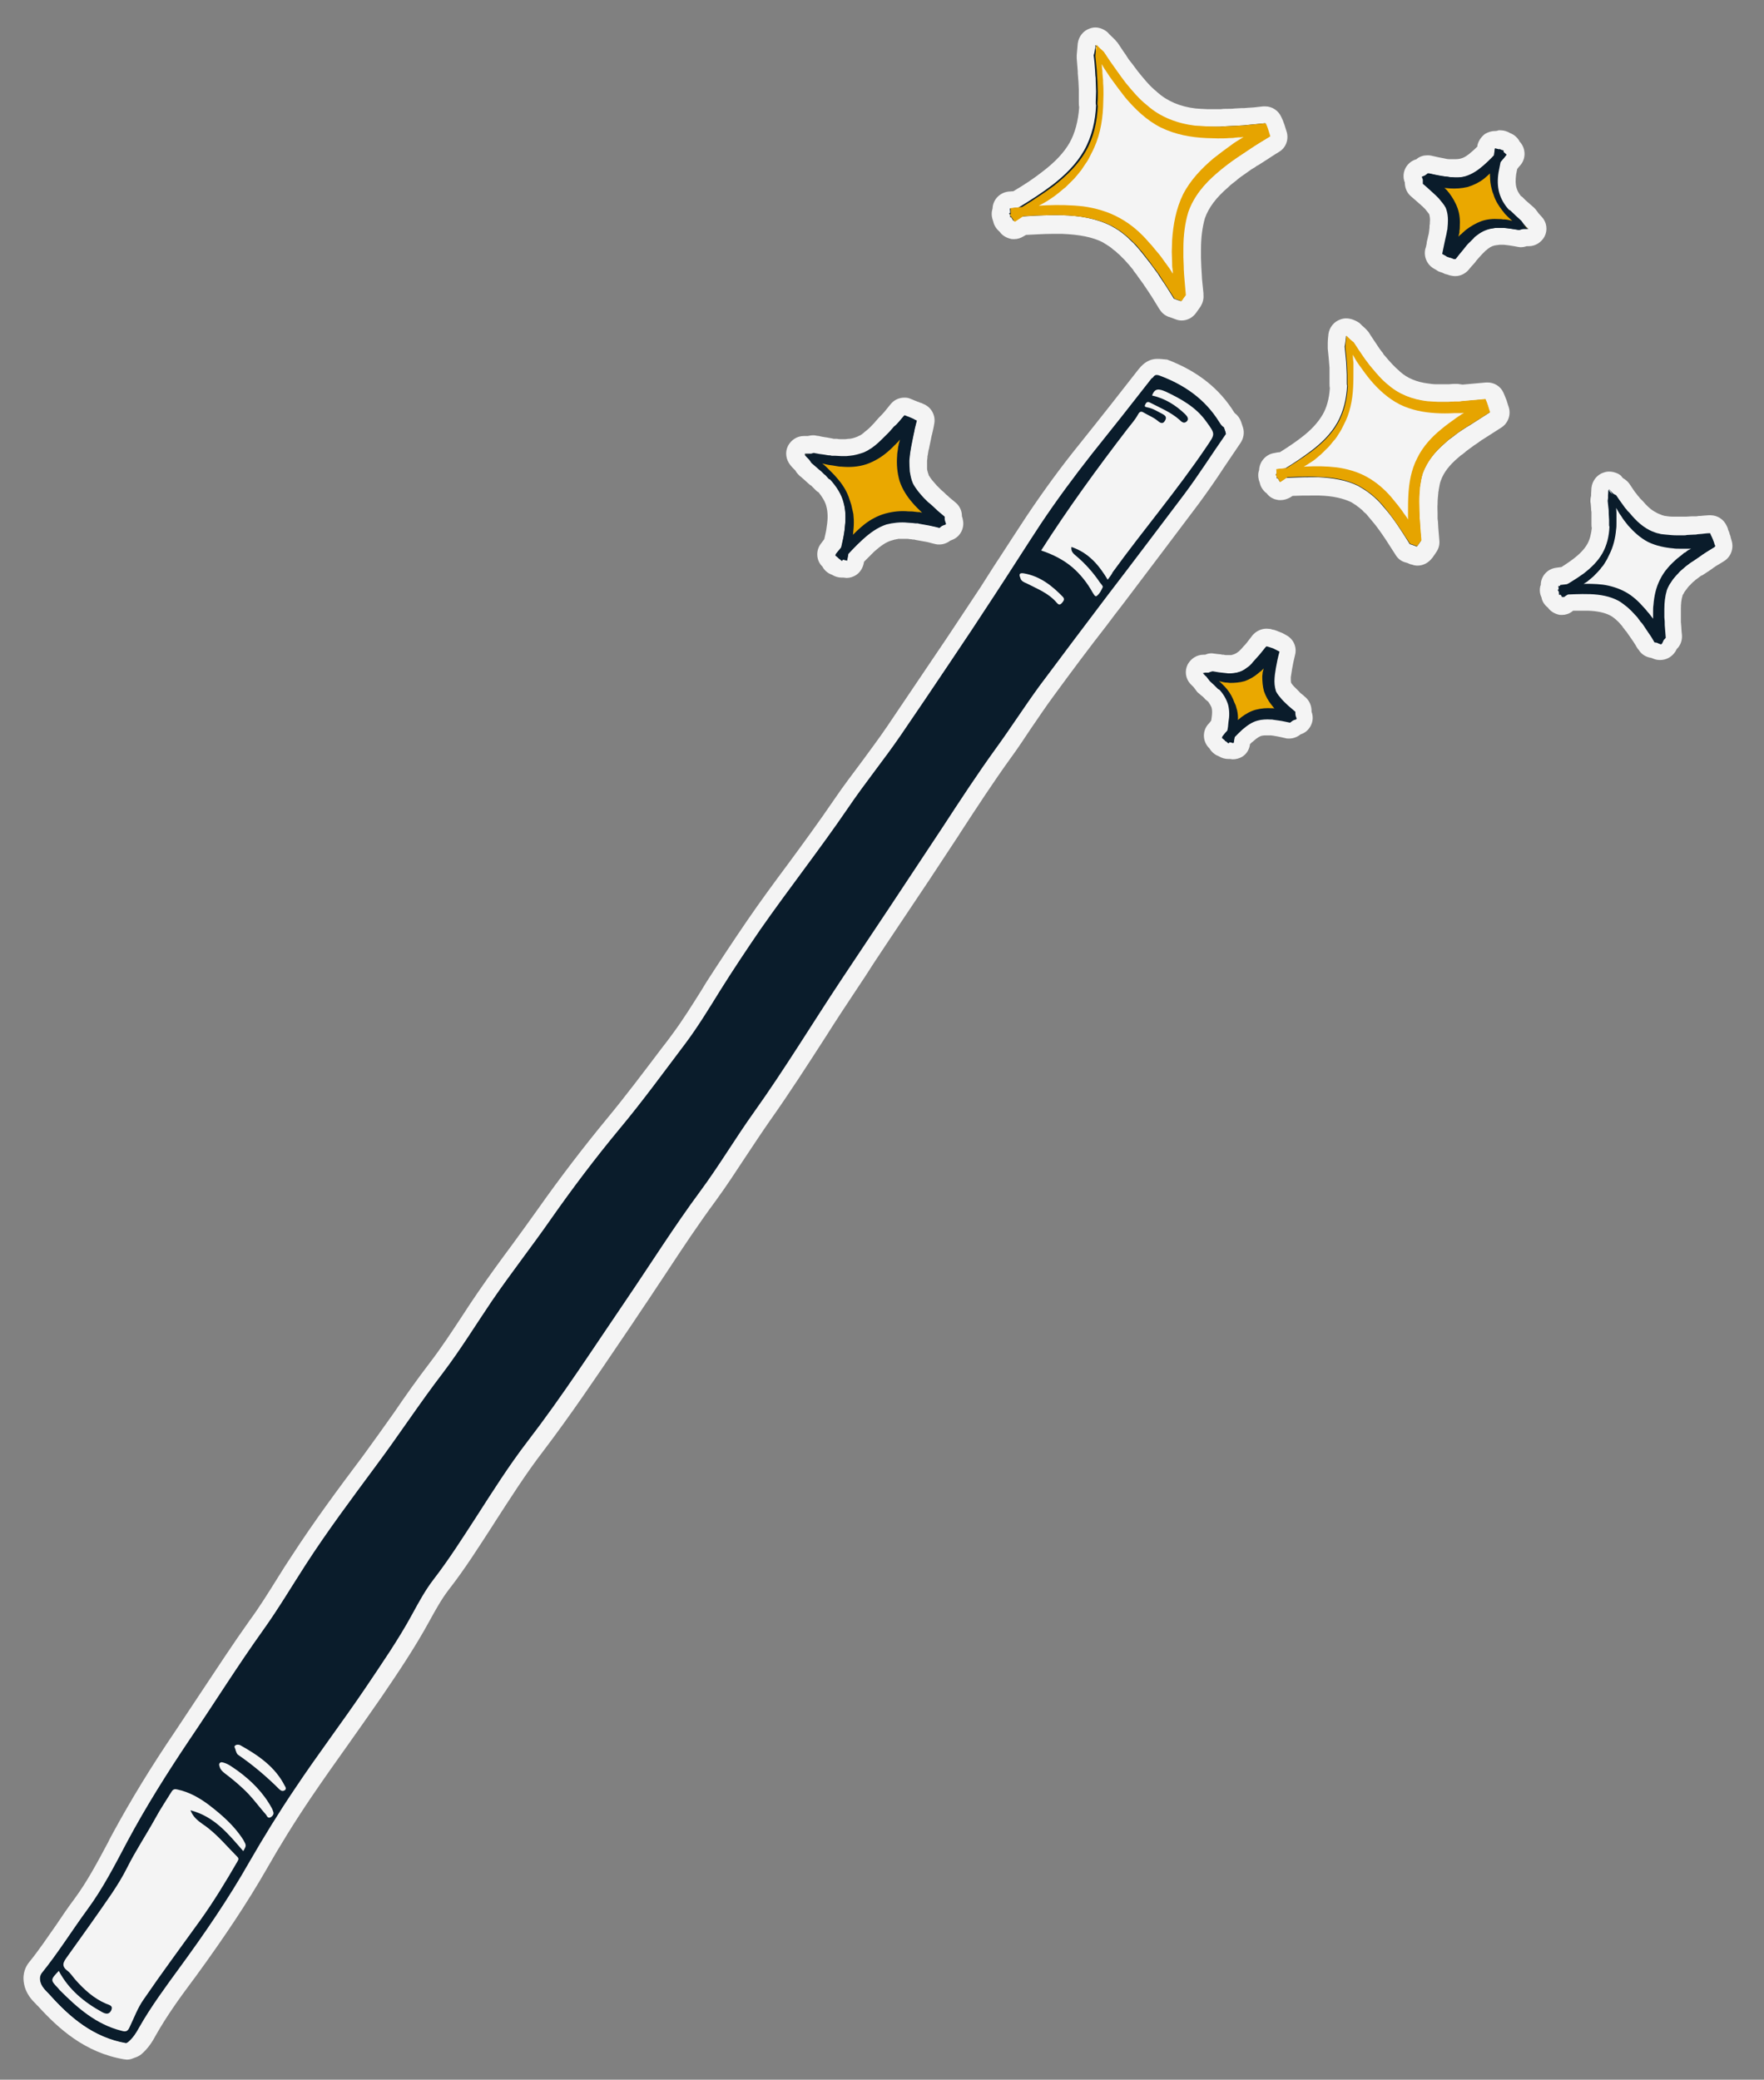 <?xml version="1.0" encoding="UTF-8"?>
<!-- Generator: Adobe Illustrator 28.1.0, SVG Export Plug-In . SVG Version: 6.00 Build 0)  -->
<svg xmlns="http://www.w3.org/2000/svg" xmlns:xlink="http://www.w3.org/1999/xlink" version="1.1" id="Layer_1" x="0px" y="0px" viewBox="0 0 501 590.5" style="enable-background:new 0 0 501 590.5;" xml:space="preserve">
<rect x="0" y="0" width="501" height="590.5" fill="#808080" stroke="none"/>
<style type="text/css">
	.st0{clip-path:url(#SVGID_00000011724095132983613820000016510250105910434197_);fill:#489C7E;}
	.st1{clip-path:url(#SVGID_00000011724095132983613820000016510250105910434197_);}
	.st2{fill:#144030;}
	.st3{fill:#265643;}
	.st4{fill:#2C5E4A;}
	.st5{fill:#0A1C2B;}
	.st6{fill:#E6A400;}
	.st7{fill:#F0F0F0;}
	.st8{fill:#F4F4F4;}
	.st9{fill:#D20005;}
	.st10{fill:#EAA800;}
	.st11{fill:#FFFFFF;}
	.st12{fill:none;}
	.st13{fill:#435467;}
	.st14{fill:#2F3D4E;}
	.st15{fill:#051E2C;}
	.st16{fill:#F4A300;}
	.st17{fill:#EFEFEF;}
	.st18{fill:#0A1C2B;stroke:#F4F4F4;stroke-miterlimit:10;}
	.st19{fill:#D10005;}
	.st20{fill:#FDFDFD;}
	.st21{fill:#F8F8FC;}
	.st22{fill:#F5F5F5;}
	.st23{fill:#EBA900;}
	.st24{fill:#041C2D;}
	.st25{fill:#F7A400;}
	.st26{fill:#F6A400;}
	.st27{fill:#F6A300;}
	.st28{fill:#F5A300;}
	.st29{fill:#F0A001;}
	.st30{fill:#F2A101;}
	.st31{fill:#F3A201;}
	.st32{fill:#ED9E02;}
	.st33{fill:#1C2A28;}
	.st34{fill:#E99C02;}
	.st35{fill:#212C27;}
	.st36{fill:#1E2B27;}
	.st37{fill:#242E26;}
	.st38{fill:#1F2B27;}
	.st39{fill:#262F26;}
	.st40{fill:#202C27;}
	.st41{fill:#222D27;}
	.st42{fill:#2C3225;}
	.st43{fill:#2C3325;}
	.st44{fill:#232D26;}
	.st45{fill:#343723;}
	.st46{fill:#252F26;}
	.st47{fill:#4E461E;}
	.st48{fill:#48421F;}
	.st49{fill:#2A3125;}
	.st50{fill:#232E26;}
	.st51{fill:#564A1D;}
	.st52{fill:#2E3424;}
	.st53{fill:#444020;}
	.st54{fill:#3F3D21;}
	.st55{fill:#413E21;}
	.st56{fill:#222D26;}
	.st57{fill:#273025;}
	.st58{fill:#2D3325;}
	.st59{fill:#363823;}
	.st60{fill:#403E21;}
	.st61{fill:#4F461E;}
	.st62{fill:#8D6813;}
	.st63{fill:#0C212B;}
	.st64{fill:#373923;}
	.st65{fill:#3A3A22;}
	.st66{fill:#464120;}
	.st67{fill:#D30005;}
	.st68{fill:#051D2C;}
</style>
<g>
	<g>
		<g>
			<path class="st5" d="M35.8,582.6c-0.1,0-0.3,0-0.4,0c-10.4-1.8-17.5-8.3-23.1-14.4c-0.2-0.2-0.4-0.4-0.6-0.6     c-1-1.1-2.4-2.4-2.7-4.6c-0.3-1.5,0-2.9,0.9-4c2.8-3.4,5.4-7.2,7.8-10.8c1.6-2.4,3.3-4.8,5.1-7.2c3.8-5.2,6.9-11,9.9-16.7     l1.3-2.5c4.8-8.9,10.4-18.1,17.7-29c2.5-3.7,4.9-7.4,7.3-11.1c4.4-6.6,8.9-13.5,13.6-20.1c2.8-3.9,5.4-8.1,8-12.2     c1.3-2.1,2.7-4.3,4.1-6.4c6.3-9.7,13.1-18.8,20-28.1c3.1-4.1,6-8.3,8.9-12.5c3.3-4.7,6.7-9.5,10.2-14.1c3.3-4.3,6.3-8.9,9.3-13.4     c1.5-2.2,3-4.6,4.6-6.8c3.1-4.5,6.3-8.9,9.4-13.1c2.4-3.3,5-6.7,7.4-10.1c6.4-9.1,13-17.7,19.5-25.6c5.4-6.5,10.5-13.3,15.5-20     c1.1-1.5,2.2-3,3.3-4.4c2.9-3.9,5.6-8.2,8.2-12.3l1.4-2.3c3.7-5.9,7.6-11.8,11.5-17.4c3.7-5.3,7.6-10.6,11.4-15.7     c4.5-6.1,9.2-12.4,13.5-18.8c2.5-3.6,5.1-7.2,7.7-10.7c2.4-3.3,5-6.6,7.3-10c4-5.8,8.1-12,13.6-20c3.9-5.7,8.4-12.6,13-19.6     c1.8-2.8,3.6-5.6,5.4-8.4c2.5-3.9,5.1-7.9,7.7-11.8c4.9-7.3,9.7-13.9,14.8-20.2c6.1-7.6,11.7-14.6,16.9-21.4c0.6-0.8,1.6-2,3.3-2     c0.6,0,1.1,0.1,1.8,0.4c8.2,3.1,14,7.7,17.9,14.1l0.1,0.1c0.1,0.2,0.4,0.6,0.4,0.7c0.5,0.3,0.9,0.8,1.1,1.4l0.5,1.5     c0.3,0.8,0.1,1.6-0.3,2.2c-1.7,2.3-3.3,4.8-4.9,7.1c-2.2,3.3-4.5,6.8-7,10.1c-7.2,9.5-14.4,19.1-21.6,28.6c-1.5,2-3,3.9-4.5,5.9     c-4.9,6.5-10,13.2-14.9,19.9c-2.3,3.2-4.6,6.5-6.7,9.6c-1.8,2.7-3.8,5.5-5.7,8.2c-4.9,6.8-9.6,14-14.2,21l-0.7,1.1     c-5.9,9-10.8,16.3-15.3,23.1c-2.9,4.3-5.8,8.7-8.7,13c-1.6,2.4-3.1,4.7-4.7,7.1c-3,4.6-6.1,9.3-9,13.9     c-5.1,7.9-10.3,16-15.9,23.8c-2.4,3.3-4.6,6.8-6.9,10.2c-2.7,4.1-5.5,8.4-8.5,12.4c-4.8,6.6-9.4,13.5-13.9,20.2     c-2.3,3.4-4.7,7-7,10.5c-2.2,3.3-4.4,6.5-6.6,9.8c-6.8,10.2-13.9,20.7-21.5,30.6c-5,6.6-9.6,13.7-14,20.5l-0.5,0.8     c-3.8,5.9-7.8,12.1-12.2,17.9c-2.2,2.9-4.1,6.3-5.7,9.3c-4.2,7.6-9,14.7-13.6,21.5c-3.1,4.5-6.3,9-9.4,13.4     c-3.5,4.9-7.1,10-10.5,15.1c-4.8,7.2-9,13.9-12.9,20.8c-5.2,9.1-11.3,18.5-19.9,30.2l-0.9,1.2c-3.6,5-7.4,10.1-10.4,15.6     c-0.9,1.7-2,3.4-3.6,4.8c-0.2,0.2-0.5,0.4-0.8,0.5l-0.7,0.2C36.4,582.6,36.1,582.6,35.8,582.6z"></path>
			<path class="st8" d="M328.7,106.9c0.2,0,0.5,0.1,0.9,0.2c6.9,2.6,12.7,6.6,16.7,13c0.4,0.6,0.7,1.2,1.4,1.6     c0.2,0.5,0.3,1,0.5,1.5c-4,5.7-7.7,11.6-11.9,17.2c-7.2,9.5-14.4,19.1-21.7,28.6c-6.5,8.6-13,17.2-19.4,25.8     c-4.3,5.9-8.2,12-12.5,17.9c-5.2,7.2-10.1,14.7-15,22.2c-5.1,7.7-10.2,15.4-15.3,23.1c-4.5,6.7-8.9,13.4-13.4,20.1     c-8.3,12.5-16.1,25.4-24.8,37.6c-5.3,7.4-9.9,15.2-15.3,22.5c-7.4,10-14,20.5-21,30.8c-9.2,13.5-18.1,27.3-28.1,40.3     c-5.3,6.9-9.9,14.2-14.6,21.5c-3.9,6-7.7,12-12.1,17.7c-2.3,3-4.1,6.3-5.9,9.6c-4,7.4-8.8,14.3-13.5,21.3     c-6.5,9.6-13.5,18.8-19.9,28.4c-4.6,6.8-8.9,13.8-13,20.9c-5.9,10.4-12.7,20.3-19.8,30c-4,5.5-8.1,11-11.5,17     c-0.8,1.5-1.8,3-3.1,4.1c-0.2,0.1-0.5,0.2-0.7,0.2c-9.1-1.6-15.7-7.1-21.6-13.7c-1.1-1.2-2.4-2.2-2.7-4c-0.1-0.8,0-1.4,0.4-2     c4.7-5.8,8.6-12.1,13-18.1c4.5-6.1,7.9-12.8,11.4-19.4c5.3-9.9,11.3-19.4,17.6-28.8c7-10.3,13.6-20.9,20.9-31.1     c4.3-6,8.1-12.4,12.1-18.6c6.2-9.6,13.1-18.8,19.9-28c6.5-8.7,12.5-17.9,19.1-26.5c5-6.6,9.3-13.6,13.9-20.4     c5.4-7.9,11.3-15.4,16.8-23.3c6.1-8.7,12.6-17.3,19.4-25.5c6.6-7.9,12.7-16.3,18.9-24.5c3.5-4.7,6.6-9.8,9.7-14.8     c3.7-5.9,7.5-11.6,11.4-17.3c8.1-11.6,16.9-22.8,24.9-34.5c4.8-7.1,10.2-13.7,15-20.7c4.6-6.7,9.1-13.4,13.6-20.1     c4.4-6.5,8.7-13,13-19.6c4.4-6.7,8.7-13.5,13.1-20.2c4.6-6.9,9.5-13.5,14.6-20c5.7-7.1,11.4-14.3,17-21.5     C327.8,107.2,328.1,106.9,328.7,106.9 M67.8,498.3c-0.1-0.1-0.3-0.2-0.4-0.3C67.5,498.1,67.6,498.2,67.8,498.3 M63.3,502.9     C63.3,503,63.3,503,63.3,502.9C63.3,503,63.3,503,63.3,502.9c-0.4-0.3-0.7-0.7-0.8-1.2c-0.1-0.3-0.2-0.5-0.2-0.8     c-0.1,0.3,0.1,0.5,0.2,0.8C62.6,502.3,62.9,502.6,63.3,502.9 M328.7,101.9c-3,0-4.6,2.1-5.3,2.9l0,0     c-5.3,6.8-10.8,13.8-16.9,21.4c-5.1,6.3-10,13-14.9,20.3c-2.6,3.9-5.2,8-7.7,11.8c-1.8,2.7-3.6,5.6-5.4,8.4     c-4.6,6.9-9.1,13.8-13,19.5c-5.4,8-9.6,14.2-13.5,20c-2.3,3.4-4.8,6.7-7.2,10c-2.6,3.5-5.3,7-7.8,10.7     c-4.3,6.3-8.9,12.6-13.4,18.7c-3.8,5.1-7.7,10.4-11.4,15.8c-3.9,5.7-7.8,11.6-11.6,17.5c-0.5,0.8-0.9,1.5-1.4,2.3     c-2.7,4.3-5.2,8.3-8,12.1c-1.1,1.5-2.2,3-3.4,4.5c-5,6.6-10.1,13.4-15.4,19.8c-6.6,8-13.2,16.6-19.7,25.8     c-2.4,3.4-4.9,6.8-7.3,10.1c-3.2,4.3-6.4,8.7-9.5,13.2c-1.6,2.3-3.1,4.6-4.6,6.9c-2.9,4.4-5.9,9-9.2,13.3     c-3.6,4.7-7,9.5-10.2,14.2c-2.9,4.1-5.9,8.3-8.9,12.4c-7,9.3-13.8,18.5-20.1,28.2c-1.4,2.1-2.8,4.3-4.1,6.4     c-2.5,4-5.1,8.2-7.9,12c-4.7,6.6-9.2,13.5-13.6,20.1c-2.4,3.6-4.9,7.4-7.3,11c-7.4,10.9-13,20.2-17.9,29.2     c-0.4,0.8-0.9,1.6-1.3,2.5c-3.1,5.8-6,11.3-9.7,16.3c-1.8,2.4-3.5,4.9-5.1,7.3c-2.6,3.7-5,7.3-7.7,10.6c-0.9,1.1-2,3.1-1.5,6     c0.5,3,2.3,4.8,3.4,5.9c0.2,0.2,0.3,0.4,0.5,0.5c5.9,6.5,13.4,13.3,24.5,15.2c0.3,0,0.6,0.1,0.8,0.1c0.5,0,1.1-0.1,1.6-0.3     l0.5-0.2l0.3-0.1c0.6-0.2,1.2-0.5,1.7-0.9c1.9-1.6,3.2-3.6,4.2-5.5c3-5.3,6.5-10.2,10.3-15.3l0.9-1.2     c8.6-11.8,14.8-21.2,20.1-30.4c3.8-6.7,8-13.5,12.8-20.6c3.4-5,7-10.1,10.5-15c3.1-4.4,6.3-8.9,9.4-13.4     c4.7-6.9,9.5-14,13.7-21.7c1.6-2.9,3.4-6.2,5.5-8.9c4.6-5.9,8.5-12.1,12.4-18.1l0.5-0.8c4.4-6.8,8.9-13.9,13.9-20.4     c7.6-10,14.7-20.5,21.6-30.7c2.2-3.2,4.4-6.5,6.6-9.8c2.4-3.5,4.7-7.1,7-10.5c4.4-6.7,9-13.6,13.8-20.1c3-4.1,5.8-8.4,8.5-12.5     c2.2-3.3,4.5-6.8,6.8-10.1c5.6-7.9,10.8-16,15.9-23.9c2.9-4.6,6-9.3,9-13.8c1.6-2.4,3.2-4.8,4.7-7.2c2.8-4.2,5.7-8.6,8.6-12.9     c4.6-6.8,9.5-14.2,15.4-23.2l0.7-1.1c4.5-6.9,9.2-14.1,14.1-20.9c2-2.7,3.9-5.6,5.7-8.3c2.2-3.2,4.4-6.5,6.7-9.6     c4.9-6.7,9.9-13.4,14.9-19.8c1.5-2,3-4,4.5-5.9c7.2-9.5,14.3-18.9,21.6-28.6c2.5-3.4,4.9-6.8,7.1-10.2c1.6-2.3,3.2-4.8,4.8-7.1     c0.9-1.3,1.2-3,0.7-4.5l-0.5-1.5c-0.3-0.9-0.9-1.8-1.7-2.4c0,0-0.1-0.1-0.1-0.1l-0.1-0.1c-4.2-6.8-10.4-11.8-19.1-15.1     C330.4,102,329.6,101.9,328.7,101.9L328.7,101.9z"></path>
		</g>
		<g>
			<path class="st5" d="M471.8,185.2c-0.3,0-0.7-0.1-1-0.2l-0.9-0.4l-0.4,0c-0.7-0.1-1.4-0.5-1.8-1.1l-0.6-1     c-0.4-0.6-0.7-1.2-1.1-1.7l-1.9-2.8l-0.7-0.9c-0.3-0.4-0.6-0.7-0.8-1c0,0-0.1-0.1-0.1-0.1c-0.4-0.5-1.1-1.2-1.8-1.9     c-0.2-0.1-0.3-0.2-0.5-0.4c-0.2-0.2-0.4-0.3-0.6-0.5l-1.1-0.7c-1.8-0.9-4.1-1.4-7-1.5c-0.8,0-1.5,0-2.3,0c-0.9,0-1.8,0-2.9,0.1     l-1,0.7c-0.4,0.3-0.9,0.4-1.4,0.4c-0.2,0-0.3,0-0.5-0.1c-0.7-0.1-1.2-0.5-1.6-1.1l-0.1-0.2c-0.7-0.4-1.2-1.1-1.2-1.9     c-0.4-0.6-0.5-1.3-0.3-1.9c0-0.1,0.1-0.3,0.1-0.4l0-0.2c-0.1-1.3,0.9-2.5,2.2-2.7c0.7-0.1,1.4-0.1,2-0.2c1.5-1,2.8-1.8,3.9-2.7     c2.3-1.7,3.8-3.3,4.7-5c0.9-1.6,1.5-3.6,1.7-6c-0.1-0.3-0.1-0.6-0.1-1l0-1.4c0-0.3,0-0.6,0-0.9l-0.1-1.2c0-0.4,0-0.7-0.1-1.1     l-0.2-1.9c0-0.2,0-0.4,0-0.6l0.1-0.7l0-0.6c0-0.5,0-1.1,0.1-1.6c0.1-1,0.7-1.8,1.7-2.2c0.3-0.1,0.5-0.1,0.8-0.1     c0.7,0,1.4,0.3,1.9,0.8c0.3,0.3,0.6,0.6,0.8,0.9c0,0,0.1,0.1,0.2,0.2c0.1,0,0.2,0.1,0.3,0.1c0.4,0.2,0.7,0.5,1,0.8     c0.2,0.3,0.4,0.6,0.6,0.9c0.4,0.6,0.8,1.2,1.2,1.7l1.2,1.6c0.1,0.1,0.1,0.2,0.2,0.3l0.7,0.8c0.4,0.4,0.7,0.8,1,1.1l0.8,0.8     l0.8,0.6c0.8,0.7,1.7,1.2,2.8,1.7c0.2,0.1,0.4,0.1,0.5,0.2c0.3,0.1,0.7,0.2,0.9,0.3c0,0,0.1,0,0.1,0l0.9,0.2l0.9,0.1     c0.8,0.1,1.7,0.2,2.8,0.2c0.3,0,0.7,0,1,0c0,0,0.4,0,0.5,0l4-0.2l3.5-0.3c0.1,0,0.2,0,0.2,0c1,0,1.9,0.6,2.3,1.5l0.3,0.7l0.1,0.3     c0.1,0.3,0.3,0.6,0.4,0.9l0.3,0.8l0.4,1.1c0.4,1.1-0.1,2.3-1.1,2.9l-2.3,1.4c-0.4,0.2-0.8,0.5-1.1,0.7l-3.2,2.1l-1.3,1     c-0.3,0.2-0.5,0.4-0.7,0.6c-0.2,0.2-0.4,0.4-0.6,0.5c-0.2,0.2-0.4,0.4-0.6,0.6c-0.2,0.2-0.4,0.4-0.5,0.5     c-0.2,0.2-0.4,0.4-0.5,0.6c-0.1,0.2-0.3,0.3-0.4,0.5c-0.1,0.2-0.2,0.3-0.3,0.5c-0.1,0.2-0.3,0.4-0.4,0.6     c-0.1,0.2-0.2,0.4-0.3,0.6c-0.1,0.3-0.3,0.5-0.3,0.7c-0.5,1.4-0.6,3.1-0.6,4.6l0,1.4c0,0,0.1,2.4,0.1,2.6c0,0.4,0,0.9,0.1,1.4     l0.2,2.5c0.1,0.7-0.2,1.5-0.7,2l-0.3,0.3l-0.5,0.9c-0.3,0.5-0.7,0.9-1.2,1.1C472.4,185.1,472.1,185.2,471.8,185.2z"></path>
			<path class="st8" d="M457,138.9c0.3,0.3,0.6,0.7,0.9,1c0.2,0.1,0.3,0.3,0.5,0.4c0.2,0.1,0.4,0.2,0.6,0.3c0.6,0.9,1.3,1.9,1.9,2.7     c0.3,0.4,0.6,0.9,1,1.3c0.2,0.2,0.3,0.5,0.5,0.6l0.4,0.4c0.5,0.6,1,1.2,1.5,1.7l0.8,0.8l0.8,0.7c1.1,0.9,2.2,1.6,3.4,2.1     c0.6,0.2,1.2,0.5,1.9,0.6c0.3,0.1,0.7,0.2,1,0.2c0.3,0,0.7,0.1,1,0.1c1,0.1,2.1,0.2,3.1,0.2c0.4,0,0.7,0,1.1,0l0.3,0     c0.1,0,0.2,0,0.4,0c0.3,0,0.7,0,1-0.1c0.7,0,1.3-0.1,2-0.1c0.3,0,0.7,0,1-0.1c0.4,0,0.8-0.1,1.2-0.1c0.8-0.1,1.6-0.2,2.4-0.2     c0.1,0.2,0.2,0.5,0.3,0.7l0.2,0.4c0.1,0.2,0.2,0.5,0.3,0.7l0.3,0.8c0.1,0.4,0.2,0.7,0.4,1.1c-0.6,0.4-1.2,0.7-1.8,1.1     c-0.6,0.4-1.2,0.8-1.7,1.1c-1,0.6-1.9,1.3-2.9,2l-0.2,0.1l-0.1,0.1l-0.2,0.1l-0.4,0.3c-0.2,0.2-0.5,0.4-0.8,0.6     c-0.5,0.4-1,0.8-1.4,1.2c-0.5,0.4-0.9,0.8-1.3,1.3c-0.4,0.4-0.8,0.9-1.2,1.4c-0.3,0.5-0.7,1-1,1.5c-0.3,0.5-0.6,1.1-0.8,1.7     c-0.5,1.7-0.7,3.5-0.7,5.3l0,1.4l0,0.2l0,0.3l0,0.5l0.1,1.1c0,0.8,0,1.4,0.1,2.2c0.1,0.8,0.1,1.7,0.2,2.5l-0.5,0.5     c-0.1,0.1-0.2,0.3-0.2,0.4l-0.4,0.8l0,0c-0.2-0.1-0.5-0.2-0.8-0.3c-0.1-0.1-0.3-0.1-0.4-0.2c-0.2,0-0.5-0.1-0.7-0.1     c-0.6-0.9-1.2-1.9-1.7-2.7c-0.5-0.8-1.1-1.6-1.6-2.4l-0.4-0.5l-0.3-0.3c-0.2-0.2-0.3-0.4-0.5-0.7c-0.3-0.4-0.7-0.8-1-1.2     c-0.6-0.7-1.4-1.5-2.2-2.2c-0.4-0.3-0.8-0.7-1.3-1c-0.4-0.3-0.9-0.5-1.2-0.8c-2.4-1.2-5.2-1.7-8.1-1.9c-0.8,0-1.6-0.1-2.4-0.1     c-1.2,0-2.5,0-3.7,0.1c-0.5,0.4-1.1,0.7-1.6,1.1l-0.6-1c-0.1,0-0.2,0-0.3,0l0-0.6l0,0c0,0,0,0,0,0c0,0,0,0,0,0l-0.3-0.5     c0.1-0.1,0.2-0.1,0.3-0.2l-0.1-1.2c0.9-0.1,1.7-0.2,2.6-0.3c1.6-1,3.1-2,4.6-3.1c2.1-1.6,4.1-3.5,5.4-5.8c1.3-2.3,1.9-4.9,2-7.6     c-0.1-0.1-0.1-0.3-0.1-0.5c0-0.5,0-0.9,0-1.4c0-0.5,0-1.1-0.1-1.7c0-0.6,0-1.1-0.1-1.8c-0.1-0.6-0.1-1.3-0.2-1.9     c0-0.3,0.1-0.6,0.1-0.8c0-0.3,0-0.5,0-0.8C457,139.9,457,139.4,457,138.9 M457,133.9c-0.5,0-1.1,0.1-1.6,0.3     c-1.9,0.6-3.2,2.4-3.4,4.3c0,0.5-0.1,1.1-0.1,1.7l0,0.5l0,0l-0.1,0.5c-0.1,0.4-0.1,0.9-0.1,1.3l0.1,0.6l0.1,1.3     c0,0.3,0,0.6,0.1,1c0,0.2,0,0.4,0,0.6c0,0.2,0,0.4,0,0.6c0,0.3,0,0.6,0,0.8l0,1.4c0,0.4,0,0.8,0.1,1.1c-0.2,1.8-0.6,3.4-1.3,4.6     c-0.8,1.4-2.1,2.8-4.1,4.3c-0.9,0.7-2,1.4-3.2,2.2c-0.5,0.1-1,0.1-1.5,0.2c-2.5,0.3-4.4,2.4-4.4,4.9c0,0.1,0,0.1-0.1,0.2     c-0.3,1.1-0.2,2.3,0.3,3.3c0.2,1.2,0.9,2.2,1.8,2.9c0.7,1,1.8,1.7,3,2c0.3,0.1,0.7,0.1,1,0.1c1,0,2-0.3,2.8-0.9l0.4-0.3     c0.8,0,1.5,0,2.1,0c0.8,0,1.5,0,2.2,0c2.5,0.1,4.4,0.5,5.9,1.2l0.4,0.2l0.5,0.3c0.1,0.1,0.3,0.2,0.4,0.3c0.1,0.1,0.3,0.2,0.4,0.3     c0.8,0.7,1.3,1.2,1.5,1.5c0.1,0.1,0.1,0.1,0.2,0.2c0.2,0.2,0.4,0.5,0.6,0.8c0,0,0,0.1,0.1,0.1l0.3,0.4l0.2,0.3l0.2,0.2l0.3,0.4     l1.6,2.3c0.3,0.5,0.7,1,1,1.6c0.2,0.3,0.4,0.7,0.7,1c0.8,1.3,2.1,2.1,3.6,2.3l0,0l0,0l0.5,0.2c0.7,0.3,1.3,0.4,2,0.4     c1.8,0,3.4-0.9,4.4-2.5c0,0,0,0,0,0l0.3-0.6l0,0c1.1-1,1.6-2.5,1.5-4l-0.1-0.9l-0.1-1.6c0-0.4-0.1-0.8-0.1-1.2c0-0.3,0-0.6,0-0.8     l0-1.1l0-0.5l0-0.1l0,0l0-1.3c0-1.2,0.1-2.6,0.5-3.8c0-0.1,0.1-0.2,0.2-0.3c0.1-0.2,0.2-0.4,0.3-0.6c0.1-0.1,0.2-0.3,0.3-0.4     c0.1-0.1,0.2-0.3,0.3-0.4c0.1-0.1,0.2-0.3,0.3-0.4c0.1-0.2,0.3-0.3,0.4-0.5c0.2-0.2,0.4-0.3,0.5-0.5c0.2-0.2,0.3-0.3,0.4-0.4     c0.2-0.2,0.4-0.4,0.7-0.6c0.2-0.2,0.4-0.4,0.6-0.5l0.8-0.6l0.4-0.3l0.2-0.1l0.1,0l2-1.3l1-0.7c0,0,0.1,0,0.1-0.1     c0.2-0.1,0.6-0.4,0.9-0.6l0.5-0.3l1-0.6l0.8-0.5c1.9-1.2,2.8-3.6,2.1-5.8l-0.2-0.7l-0.1-0.4c0,0,0,0,0-0.1l-0.3-0.8     c0,0,0,0,0-0.1c-0.1-0.4-0.3-0.7-0.4-1c0,0,0-0.1,0-0.1l-0.1-0.3l-0.1-0.3l-0.2-0.4c-0.8-1.8-2.6-3-4.6-3c-0.2,0-0.3,0-0.5,0     l-1.4,0.1l-1,0.1l-0.4,0l-0.7,0.1l-0.6,0l-0.4,0l-0.3,0l-1.7,0.1l-0.5,0l-0.5,0c0,0,0,0-0.1,0l0,0c0,0-0.1,0-0.1,0l-0.3,0     c0,0,0,0-0.1,0c-0.3,0-0.7,0-1,0c-1,0-1.8,0-2.5-0.1l-0.7-0.1l-0.1,0l-0.4-0.1l-0.3-0.1c-0.1,0-0.2,0-0.3-0.1     c0,0-0.3-0.1-0.5-0.2c-0.2-0.1-0.3-0.1-0.5-0.2c-0.8-0.4-1.5-0.8-2.1-1.3c0,0,0,0,0,0l-0.7-0.6l-0.6-0.6c0,0-0.1-0.1-0.1-0.1     c-0.2-0.2-0.5-0.6-0.8-0.9l-0.4-0.4l-0.3-0.3c0,0-0.1-0.1-0.1-0.1c-0.1-0.1-0.2-0.2-0.2-0.3l-0.3-0.3l-0.7-0.9c0,0,0-0.1-0.1-0.1     c-0.3-0.4-0.7-1-1.1-1.6c-0.2-0.3-0.4-0.6-0.6-0.9c-0.5-0.7-1.1-1.2-1.8-1.6c-0.2-0.2-0.4-0.4-0.6-0.7     C459.8,134.5,458.4,133.9,457,133.9L457,133.9z"></path>
		</g>
		<g>
			<path class="st5" d="M402.4,157.8c-0.3,0-0.5,0-0.8-0.1c-0.2-0.1-0.4-0.1-0.6-0.2c-0.4-0.1-0.8-0.3-1.2-0.4     c-0.6-0.2-1.1-0.6-1.4-1.1c-4.2-6.6-5.7-8.5-7.6-10.8c-0.2-0.2-0.3-0.4-0.5-0.6c-0.3-0.3-0.5-0.6-0.7-0.8     c-0.2-0.2-0.4-0.4-0.6-0.6c-0.3-0.3-0.6-0.6-0.9-0.8c-0.2-0.2-0.4-0.3-0.7-0.5c-0.3-0.2-0.6-0.5-0.9-0.7l-1.6-1     c-2.6-1.3-6-2-10.2-2.2c-0.8,0-1.6,0-2.5,0c-2.1,0-4.3,0.1-6,0.2L365,139c-0.4,0.3-0.9,0.4-1.4,0.4c-0.2,0-0.3,0-0.5-0.1     c-0.7-0.1-1.2-0.5-1.6-1.1l-0.1-0.2c-0.1-0.1-0.3-0.2-0.4-0.3c-0.5-0.4-0.8-1-0.8-1.7c-0.4-0.6-0.5-1.3-0.3-1.9     c0-0.2,0.1-0.3,0.2-0.5l0-0.2c-0.1-1.3,0.9-2.5,2.2-2.6c0.7-0.1,1.3-0.1,2-0.2c2.7-1.6,4.8-3.1,6.7-4.5c3.2-2.5,5.4-4.8,6.8-7.2     c1.4-2.4,2.2-5.4,2.5-9c-0.1-0.4-0.1-0.7-0.1-1.1l0-2.2l-0.1-2.2c0-0.6-0.1-1.5-0.2-2.6l-0.3-3.1c0-0.1,0-0.3,0-0.4l0-0.6     c0.1-0.9,0.1-1.8,0.2-2.6c0.1-1,0.8-1.8,1.7-2.1c0.3-0.1,0.5-0.1,0.8-0.1c0.7,0,1.3,0.3,1.8,0.8c0.6,0.6,1.2,1.2,1.8,1.7     c0.2,0.2,0.4,0.4,0.5,0.6l2.8,4.1l1.5,1.9c0.2,0.3,0.4,0.5,0.6,0.8c1.3,1.5,2.8,3.3,4.4,4.6c0,0,0.1,0.1,0.1,0.1     c2.5,2.2,5.7,3.5,9.5,4c0.7,0.1,1.5,0.1,2.3,0.2l0.6,0c0.2,0,1.6,0,1.6,0c0.5,0,0.9,0,1.4,0l2.8-0.1l7.5-0.7c0.1,0,0.1,0,0.2,0     c1,0,1.9,0.6,2.3,1.5c0.3,0.7,0.5,1.3,0.8,2l0.6,1.9c0.4,1.1-0.1,2.3-1,2.9l-6.3,4l-1.8,1.3c-0.7,0.5-1.4,1-2.1,1.5l-0.6,0.4     c-0.2,0.2-0.4,0.3-0.6,0.5l-1,0.9c-2.9,2.5-4.7,5-5.7,7.7c-0.3,0.9-0.5,2-0.7,3.1l0,0.3l-0.1,0.7c-0.1,1-0.2,2-0.2,3     c0,0,0,0.1,0,0.1c0,1,0,2,0,3l0,1.5l0.5,6.3c0,0.6-0.1,1.2-0.5,1.7c-0.2,0.3-0.5,0.7-0.7,1c-0.1,0.2-0.3,0.4-0.4,0.6     C404.1,157.4,403.3,157.8,402.4,157.8z"></path>
			<path class="st8" d="M382.3,95.4c0.7,0.7,1.4,1.4,2.1,1.9c0.9,1.4,1.9,2.8,2.8,4.2c0.4,0.5,0.8,1,1.1,1.5     c0.4,0.5,0.7,0.9,1.1,1.4c1.5,1.8,3,3.6,4.8,5c3.1,2.7,6.9,4.1,10.9,4.6c1,0.1,2.1,0.2,3.1,0.2c0.3,0,0.5,0,0.8,0     c0.3,0,0.6,0,0.9,0c0.5,0,1,0,1.5,0c0.5,0,1.1-0.1,1.6-0.1l0.8,0l0.5,0l0.8-0.1c2.3-0.2,4.5-0.4,6.7-0.6c0.3,0.6,0.5,1.2,0.7,1.8     l0.4,1.3l0.2,0.6c-1.7,1.1-3.3,2.1-5,3.2c-0.4,0.3-0.8,0.5-1.3,0.8l-0.8,0.5c-0.4,0.3-0.8,0.5-1.2,0.8c-0.8,0.5-1.5,1.1-2.3,1.7     c-0.4,0.3-0.8,0.6-1.1,0.8c-0.3,0.3-0.7,0.6-1,0.9c-2.8,2.4-5.2,5.2-6.4,8.7c-0.4,1.3-0.6,2.6-0.8,3.9c-0.1,1.4-0.3,2.7-0.2,4.1     c-0.1,1.4,0,2.8,0.1,4.1l0,0.6l0.1,0.9l0.1,1.8c0.1,1.2,0.2,2.4,0.3,3.6c-0.4,0.6-0.8,1.2-1.2,1.7l0,0c-0.6-0.2-1.2-0.5-2-0.7     c-4.1-6.6-5.7-8.6-7.9-11.1c-0.4-0.5-0.9-1-1.4-1.5c-0.5-0.5-1.1-1-1.7-1.5c-0.6-0.5-1.2-0.9-1.8-1.3c-0.6-0.4-1.2-0.7-1.8-1.1     c-3.4-1.7-7.3-2.3-11.3-2.5c-0.8,0-1.7,0-2.5,0c-2.3,0-4.5,0.1-6.8,0.2c-0.6,0.4-1.1,0.8-1.7,1.1l-0.6-1c-0.1,0-0.2,0-0.3,0     l0-0.6l0,0c0,0,0,0,0,0c0,0,0,0,0,0l-0.3-0.5c0.1-0.1,0.2-0.1,0.3-0.2l-0.1-1.2c0.8-0.1,1.7-0.2,2.5-0.3c2.5-1.5,5-3.2,7.4-5     c2.9-2.2,5.6-4.8,7.4-8c1.8-3.2,2.6-6.8,2.8-10.5c-0.1-0.2-0.1-0.5-0.1-0.8c0-0.8,0-1.5,0-2.3c0-0.8-0.1-1.5-0.1-2.3     c0-0.7-0.1-1.7-0.2-2.7c-0.1-1-0.2-2-0.3-3C382.1,97.5,382.2,96.4,382.3,95.4 M382.3,90.4c-0.5,0-1.1,0.1-1.6,0.3     c-1.8,0.6-3.1,2.2-3.4,4.1c-0.1,0.9-0.2,1.8-0.2,2.7l0,0.7c0,0.3,0,0.5,0,0.8l0.3,3c0.1,1.5,0.2,2.2,0.2,2.4c0,0,0,0.1,0,0.1     l0,0.9l0,1.3l0,1.5l0,0.7c0,0.4,0,0.9,0.1,1.3c-0.2,3-0.9,5.6-2.1,7.6c-1.3,2.2-3.2,4.3-6.1,6.5c-1.7,1.3-3.6,2.6-6,4.1     c-0.5,0-1,0.1-1.4,0.2c-2.5,0.3-4.4,2.4-4.5,4.9c0,0.1-0.1,0.2-0.1,0.3c-0.3,1.1-0.1,2.3,0.3,3.3c0.2,1,0.8,2,1.6,2.7     c0.1,0.1,0.2,0.2,0.3,0.2c0.7,1,1.8,1.7,3,1.9c0.3,0.1,0.7,0.1,1,0.1c1,0,1.9-0.3,2.8-0.8l0.6-0.4c2-0.1,3.6-0.1,5.2-0.1     c0.8,0,1.6,0,2.4,0c3.8,0.1,6.8,0.8,9.1,1.9l1.4,0.9c0.2,0.2,0.5,0.4,0.8,0.6c0.2,0.2,0.4,0.3,0.6,0.5c0.2,0.2,0.5,0.4,0.7,0.7     c0.2,0.2,0.5,0.4,0.7,0.6c0.1,0.1,0.3,0.4,0.5,0.6c0.2,0.2,0.3,0.4,0.5,0.6c1.9,2.2,3.3,4,7.4,10.5c0.6,1,1.6,1.8,2.8,2.1     c0.4,0.1,0.7,0.2,1.1,0.4c0.2,0.1,0.5,0.2,0.7,0.2c0.5,0.2,1.1,0.3,1.6,0.3c1.6,0,3.1-0.8,4.1-2.1c0,0,0-0.1,0.1-0.1     c0.2-0.2,0.3-0.5,0.5-0.7c0.2-0.3,0.4-0.6,0.6-0.9c0.7-1,1-2.1,0.9-3.3l-0.3-3.6l-0.1-1.8l-0.1-0.8l0-0.5c0-0.3,0-0.6,0-0.9     c0-1-0.1-2,0-2.8c0-0.1,0-0.2,0-0.3c0-0.9,0.1-1.8,0.2-2.8c0-0.2,0-0.4,0.1-0.6l0-0.2c0.2-1,0.3-2,0.6-2.7c0.8-2.3,2.4-4.4,5-6.6     l0.7-0.6l0.3-0.2c0.2-0.1,0.3-0.2,0.5-0.4c0.2-0.1,0.3-0.2,0.5-0.4l0.1-0.1c0.7-0.5,1.3-1,1.9-1.4c0,0,0.1,0,0.1-0.1l1.2-0.8     l0.7-0.5l0.7-0.5l0.5-0.3l5-3.2c1.9-1.2,2.8-3.6,2.1-5.8l-0.2-0.6l-0.4-1.3c0,0,0,0,0,0c-0.3-0.8-0.6-1.5-0.9-2.2     c-0.8-1.8-2.6-2.9-4.5-2.9c-0.1,0-0.3,0-0.4,0l-6.7,0.6L414,109l-0.4,0l-0.8,0l-1.3,0.1l-0.3,0c-0.4,0-0.9,0-1.3,0l-0.4,0l-0.5,0     c-0.2,0-0.4,0-0.6,0l-0.5,0c-0.8,0-1.5-0.1-2.2-0.2c-3.3-0.4-6-1.5-8.1-3.4c-0.1-0.1-0.1-0.1-0.2-0.2c-1.3-1.1-2.6-2.5-4.1-4.3     c-0.2-0.2-0.4-0.4-0.5-0.7c-0.1-0.2-0.3-0.3-0.4-0.5l-0.6-0.8l-0.4-0.6l-2-3l-0.7-1.1c-0.3-0.4-0.7-0.8-1.1-1.2     c-0.4-0.3-0.9-0.8-1.5-1.4C384.9,90.9,383.6,90.4,382.3,90.4L382.3,90.4z"></path>
		</g>
		<g>
			<path class="st5" d="M335.6,88.3c-0.3,0-0.5,0-0.8-0.1l-2-0.7c-0.5-0.2-1-0.6-1.3-1l-0.1-0.1c-1-1.6-2.2-3.5-3.3-5.1l-0.8-1.2     c-0.1-0.1-0.2-0.3-0.3-0.4l-2.1-3l-1.1-1.4c-0.6-0.8-1.2-1.6-1.8-2.2c-0.2-0.2-0.4-0.5-0.7-0.7c-0.3-0.4-0.6-0.7-1-1     c-0.3-0.2-0.5-0.5-0.8-0.7c-0.4-0.4-0.7-0.7-1.1-1c-0.3-0.2-0.5-0.4-0.8-0.6c-0.4-0.3-0.8-0.6-1.2-0.9l-2-1.2     c-3.2-1.6-7.4-2.5-12.8-2.7c-0.9,0-1.7,0-2.6,0c-3,0-5.9,0.1-8.5,0.3l-1.2,0.8c-0.4,0.3-0.9,0.4-1.4,0.4c-0.2,0-0.3,0-0.5-0.1     c-0.7-0.1-1.2-0.5-1.6-1.1l-0.1-0.2c-0.2-0.1-0.3-0.2-0.4-0.3c-0.5-0.4-0.8-1-0.8-1.7c-0.4-0.6-0.5-1.3-0.3-1.9     c0-0.2,0.1-0.4,0.2-0.5l0-0.1c-0.1-1.3,0.9-2.5,2.2-2.6c0.6-0.1,1.3-0.1,1.9-0.2c3.7-2.2,6.4-4.1,8.9-6c4-3.1,6.6-5.9,8.4-9     c1.8-3.1,2.8-6.9,3.1-11.4c-0.1-0.4-0.1-0.8-0.1-1.2l0-1c0-0.7,0-1.3,0-2l-0.1-3c0-0.5,0-0.9-0.1-1.4l-0.1-1.8     c-0.1-1.2-0.2-2.6-0.4-3.9c0-0.1,0-0.3,0-0.4c0.1-1.2,0.2-2.3,0.3-3.3c0.1-1,0.8-1.8,1.7-2.1c0.3-0.1,0.5-0.1,0.8-0.1     c0.7,0,1.3,0.3,1.8,0.8c0.7,0.7,1.3,1.3,1.9,1.8c0.2,0.2,0.3,0.3,0.5,0.5l1.8,2.7l1.6,2.4c0.5,0.8,1.1,1.5,1.7,2.3     c0.3,0.4,0.6,0.8,0.9,1.2c1.7,2,3.6,4.3,5.7,6c0,0,0.1,0.1,0.1,0.1c3.2,2.9,7.4,4.6,12.4,5.2c0.5,0,1,0.1,1.4,0.1     c0.8,0.1,1.5,0.1,2.2,0.1l0.5,0l1.8,0c0.5,0,1,0,1.5,0c0.5,0,1,0,1.5-0.1c0.9,0,1.7-0.1,2.5-0.1l2.5-0.2c0.4,0,0.9-0.1,1.3-0.1     l4.3-0.4c0.1,0,0.2,0,0.2,0c1,0,1.9,0.6,2.3,1.5c0.3,0.6,0.5,1.2,0.8,2L363,38c0.4,1.1-0.1,2.3-1,2.9l-1.6,1     c-1.6,1-3.2,2-4.6,2.9L354,46l-1.4,1c-1.1,0.7-1.9,1.3-2.7,2l-0.2,0.1c-0.9,0.7-1.7,1.3-2.4,2c-3.9,3.4-6.3,6.6-7.5,10.1     c-0.8,2.6-1.2,5.8-1.2,9.5l0,1.3l0.1,3.9l0.2,3.4c0.1,1.3,0.2,2.6,0.3,3.9l0.1,0.6c0.1,0.6-0.1,1.1-0.4,1.6l-1.2,1.7     C337.2,87.9,336.4,88.3,335.6,88.3z"></path>
			<path class="st8" d="M311.1,12.8c0.7,0.7,1.4,1.4,2.1,2c0.6,0.9,1.2,1.8,1.8,2.7c0.6,0.8,1.1,1.6,1.7,2.4     c0.9,1.2,1.8,2.4,2.7,3.7c1.9,2.3,3.9,4.6,6.1,6.4c3.8,3.4,8.7,5.2,13.8,5.8c1.3,0.1,2.6,0.2,3.9,0.2c0,0,0,0,0.1,0     c0.2,0,0.3,0,0.5,0c0.6,0,1.2,0,1.8,0c0.6,0,1.1,0,1.7-0.1c1.3-0.1,2.7-0.1,4-0.2l1.8-0.1c0.7-0.1,1.3-0.1,2-0.2     c1.4-0.1,2.8-0.3,4.2-0.4c0.3,0.6,0.5,1.2,0.7,1.8l0.5,1.6l0.1,0.3c-2.1,1.3-4.3,2.6-6.2,3.9c-0.6,0.4-1.2,0.8-1.8,1.2     c-0.5,0.3-1,0.7-1.5,1c-1,0.7-2,1.3-2.9,2.1c-0.9,0.7-1.9,1.4-2.7,2.2c-3.5,3.1-6.6,6.6-8.2,11.1c-1,3.3-1.3,6.8-1.4,10.3l0,1.3     l0,1.3l0.1,2.6c0.1,1.2,0.2,2.3,0.2,3.5c0.1,1.5,0.3,3.1,0.4,4.6c-0.4,0.6-0.8,1.2-1.2,1.7l0,0c-0.6-0.2-1.3-0.4-2-0.7     c-1.1-1.7-2.2-3.6-3.4-5.3l-0.6-0.9c-0.2-0.3-0.3-0.5-0.5-0.8c-0.4-0.5-0.7-1-1.1-1.5c-0.4-0.5-0.7-1-1.1-1.5     c-0.4-0.5-0.7-0.9-1.1-1.4c-0.7-0.9-1.4-1.8-2-2.5c-0.5-0.6-1.1-1.3-1.7-1.9c-0.7-0.6-1.3-1.3-2-1.9c-0.7-0.6-1.5-1.2-2.2-1.7     c-0.8-0.5-1.5-0.9-2.2-1.3c-4.2-2.1-9-2.9-13.9-3c-0.9,0-1.8,0-2.7,0c-3.1,0-6.2,0.2-9.3,0.4c-0.6,0.4-1.2,0.8-1.8,1.2l-0.6-1     c-0.1,0-0.2,0-0.3,0l0-0.6l0,0c0,0,0,0,0,0c0,0,0,0,0,0l-0.3-0.5c0.1-0.1,0.2-0.1,0.3-0.2l-0.1-1.2c0.8-0.1,1.7-0.2,2.5-0.3     c3.3-2,6.6-4.1,9.6-6.4c3.5-2.7,6.8-5.9,9-9.8c2.2-3.9,3.2-8.4,3.4-12.8c-0.1-0.2-0.1-0.6-0.1-0.9c0-1,0.1-2,0.1-3     c0-1-0.1-2-0.1-3c0-0.5,0-1-0.1-1.5c0-0.6-0.1-1.2-0.1-1.8c-0.1-1.3-0.2-2.7-0.4-4C310.9,14.9,311,13.9,311.1,12.8 M311.1,7.8     c-0.5,0-1.1,0.1-1.6,0.3c-1.8,0.6-3.1,2.2-3.4,4.2c-0.1,1.1-0.2,2.2-0.3,3.4c0,0.3,0,0.6,0,0.8c0.1,1.1,0.2,2.3,0.3,3.8l0,0.5     l0.1,1.2c0,0,0,0,0,0.1c0,0.4,0.1,0.7,0.1,1.2l0.1,2.1l0,0.9c0,0.6,0,1.2,0,1.8c0,0.3,0,0.7,0,1c0,0.5,0,0.9,0.1,1.4     c-0.3,4-1.2,7.3-2.7,10c-1.6,2.8-4.1,5.5-7.8,8.3c-2.3,1.8-4.8,3.5-8.2,5.5c-0.5,0-0.9,0.1-1.4,0.1c-2.5,0.3-4.4,2.3-4.5,4.8     c0,0.1-0.1,0.3-0.1,0.4c-0.3,1.1-0.1,2.3,0.3,3.3c0.2,1,0.8,2,1.6,2.7c0.1,0.1,0.2,0.2,0.3,0.3c0.7,1,1.8,1.6,3,1.9     c0.3,0.1,0.7,0.1,1,0.1c1,0,1.9-0.3,2.7-0.8l0.7-0.4c2.4-0.1,5-0.3,7.7-0.3c0.9,0,1.7,0,2.5,0c4.9,0.2,8.7,0.9,11.6,2.4l0.8,0.5     l1.1,0.7c0.3,0.2,0.7,0.5,1,0.8c0.3,0.2,0.5,0.4,0.8,0.6c0.3,0.3,0.6,0.6,1,0.9c0.3,0.3,0.5,0.5,0.8,0.8c0.2,0.2,0.5,0.5,0.8,0.8     c0.2,0.3,0.5,0.5,0.7,0.8c0.5,0.5,1.1,1.3,1.7,2l0,0.1l1,1.3l0,0l0.4,0.6l0.6,0.8l1,1.4l0.1,0.2c0,0,0,0.1,0.1,0.1     c0.1,0.1,0.1,0.2,0.2,0.3l0.2,0.3l0.6,0.9c1.1,1.6,2.2,3.5,3.2,5.1l0.1,0.1c0.6,1,1.5,1.7,2.6,2.1l0.1,0l1.9,0.7     c0.5,0.2,1.1,0.3,1.6,0.3c1.6,0,3.2-0.8,4.2-2.3l0.5-0.7l0.7-1c0.6-1,0.9-2.1,0.8-3.2l0-0.5c-0.1-1.3-0.3-2.7-0.4-4l-0.1-1.8     l-0.1-1.6l-0.1-2.6l0-1.2l0-1.2c0,0,0-0.1,0-0.1c0-3.4,0.4-6.3,1.1-8.8c1.1-3.1,3.2-5.9,6.7-8.9c0,0,0.1-0.1,0.1-0.1     c0.6-0.6,1.4-1.2,2.2-1.8l0.1-0.1c0,0,0.1-0.1,0.1-0.1c0.7-0.6,1.6-1.2,2.6-1.9l1.4-1l1-0.6l0.7-0.5c0,0,0,0,0.1,0     c1.4-0.9,3-1.9,4.5-2.9c0.5-0.3,1.1-0.7,1.6-1c2-1.2,2.8-3.6,2.1-5.8l-0.1-0.3l-0.5-1.6c-0.3-0.9-0.6-1.6-0.9-2.2     c-0.8-1.8-2.6-3-4.6-3c-0.2,0-0.3,0-0.5,0l-2.7,0.3l-1.5,0.1c0,0,0,0-0.1,0c-0.4,0-0.8,0.1-1.2,0.1c-0.2,0-0.4,0-0.7,0l-1.8,0.1     c0,0-0.1,0-0.1,0c-0.7,0.1-1.5,0.1-2.4,0.1c-0.5,0-1,0-1.5,0.1c0,0-0.1,0-0.1,0c-0.4,0-0.8,0-1.3,0c-0.3,0-0.6,0-0.9,0     c-0.3,0-0.6,0-1,0c-0.2,0-0.4,0-0.5,0c-0.6,0-1.3-0.1-2-0.1c-0.5,0-0.9-0.1-1.4-0.1c-4.4-0.5-8.1-2.1-10.9-4.6     c-0.1-0.1-0.1-0.1-0.2-0.2c-1.9-1.5-3.6-3.6-5.3-5.7c-0.3-0.4-0.6-0.8-0.9-1.2c-0.6-0.8-1.1-1.5-1.7-2.2l-0.9-1.4l-0.7-1     l-1.6-2.4l-0.2-0.2c-0.3-0.4-0.6-0.7-0.9-1c-0.5-0.5-1.1-1-1.7-1.7C313.7,8.4,312.4,7.8,311.1,7.8L311.1,7.8z"></path>
		</g>
		<g>
			<path class="st5" d="M350.3,213.4c-0.2,0-0.4,0-0.6-0.1l-0.2,0c-0.2,0-0.4,0.1-0.6,0.1c-0.6,0-1.1-0.2-1.6-0.6l0,0     c-0.7-0.2-1.2-0.6-1.6-1.2c-0.1-0.1-0.1-0.2-0.2-0.3l-0.2-0.1c-1-0.9-1.2-2.4-0.3-3.4c0.4-0.5,0.9-1.1,1.3-1.6     c0.1-0.6,0.2-1,0.3-1.5c0.2-1.6,0.2-2.9-0.1-3.9c-0.3-1-0.8-1.9-1.6-2.9c-0.2-0.1-0.5-0.3-0.7-0.5l-0.3-0.3     c-0.2-0.2-0.4-0.4-0.7-0.7l-1.2-1c-0.2-0.1-0.3-0.3-0.4-0.5c-0.1-0.2-0.3-0.4-0.4-0.6c-0.1-0.2-0.3-0.3-0.4-0.5     c-0.3-0.3-0.6-0.7-0.9-1c-0.7-0.8-0.8-1.9-0.4-2.8c0.4-0.9,1.3-1.4,2.2-1.4c0.1,0,0.1,0,0.2,0c0.3,0,0.5,0,0.7,0     c0.1,0,0.2-0.1,0.2-0.1c0.4-0.2,0.8-0.3,1.2-0.3c0.1,0,0.3,0,0.4,0l1.8,0.3c0.3,0,0.6,0.1,1,0.1c0.2,0,0.5,0,0.7,0.1l0.2,0     c0.1,0,0.2,0,0.3,0l0.6,0c0.3,0,0.5,0,0.7-0.1l0.1,0c1.1-0.1,1.9-0.5,2.7-1.1c0.1-0.1,0.2-0.2,0.4-0.3c0.1-0.1,0.2-0.2,0.3-0.3     l0.7-0.7c0.1-0.1,0.1-0.1,0.2-0.2c0,0,0.6-0.6,0.8-0.9c0.3-0.4,0.7-0.7,1-1.1l1.8-2.2c0.5-0.6,1.2-0.9,1.9-0.9     c0.2,0,0.5,0,0.7,0.1l0.7,0.2c0.2,0.1,0.5,0.2,0.7,0.2c0.3,0.1,0.5,0.2,0.8,0.3l0.4,0.2c0,0,0.7,0.3,0.7,0.4l0.8,0.4     c1,0.6,1.5,1.7,1.2,2.8c-0.8,3.1-1.3,6.4-1.3,6.9c0,0.1,0,0.1,0,0.1c-0.1,1,0,1.8,0.3,2.6c0.3,0.5,0.7,1,1.2,1.5     c0.3,0.3,0.6,0.6,1,1c0.2,0.2,0.4,0.4,0.7,0.6c0.4,0.3,0.8,0.7,1.2,1.1c0.3,0.2,0.5,0.5,0.8,0.7c0.6,0.5,0.9,1.2,0.9,2     c0,0.2,0,0.4,0,0.5c0,0,0,0.1,0,0.1l0.1,0.4c0.2,0.6,0.2,1.3-0.1,1.9c-0.3,0.6-0.8,1.1-1.5,1.3l-0.4,0.1c0,0-0.1,0.1-0.1,0.1     c-0.1,0.1-0.2,0.1-0.3,0.2c-0.5,0.5-1.1,0.7-1.7,0.7c-0.2,0-0.3,0-0.5,0c-0.4-0.1-0.8-0.2-1.2-0.3c-0.6-0.1-1.2-0.3-1.7-0.3     l-1.7-0.3c-0.1,0-0.1,0-0.2,0l-0.4,0c-0.4,0-0.7-0.1-1-0.1c-0.7,0-1.4,0.1-1.8,0.2c-1,0.3-2.2,1-3.4,2.1c-0.5,0.4-1,0.9-1.6,1.5     l-0.2,1c-0.1,0.7-0.5,1.3-1.1,1.7C351.3,213.3,350.8,213.4,350.3,213.4z"></path>
			<path class="st8" d="M359.7,183.5c0.2,0.1,0.4,0.1,0.7,0.2c0.2,0.1,0.4,0.1,0.6,0.2c0.2,0.1,0.4,0.1,0.6,0.2     c0.1,0.1,0.3,0.1,0.4,0.2c0.2,0.1,0.4,0.2,0.6,0.3c0.2,0.1,0.5,0.3,0.8,0.4c-0.9,3.2-1.4,6.9-1.4,7.5c-0.1,1.3,0,2.5,0.4,3.8     c0.4,0.8,1,1.5,1.6,2.2c0.5,0.6,1.2,1.2,1.8,1.8c0.7,0.6,1.4,1.2,2.1,1.8c0,0.5,0,0.8,0.1,1.2l0.3,0.8c-0.2,0.1-0.5,0.2-0.7,0.2     c-0.1,0.1-0.3,0.2-0.5,0.3c-0.2,0.1-0.3,0.2-0.5,0.4c-1.1-0.2-2.2-0.5-3.1-0.6c-0.5-0.1-0.9-0.1-1.4-0.2c-0.2,0-0.4-0.1-0.7-0.1     l-0.3,0c-0.4,0-0.8-0.1-1.2-0.1c-0.9,0-1.8,0.1-2.5,0.3c-1.5,0.5-3,1.4-4.4,2.6c-0.8,0.7-1.5,1.4-2.3,2.2     c-0.1,0.6-0.2,1.2-0.3,1.8l-1.2-0.3c-0.1,0.1-0.1,0.2-0.2,0.2l-0.5-0.4l0,0c0,0,0,0,0,0c0,0,0,0,0,0l-0.6-0.1     c0-0.1,0.1-0.2,0.1-0.3l-0.9-0.8c0.5-0.7,1.1-1.4,1.7-2c0.2-0.8,0.3-1.5,0.4-2.3c0.2-1.7,0.3-3.4-0.1-4.9c-0.4-1.6-1.3-3-2.5-4.3     c-0.1,0-0.3-0.1-0.4-0.2c-0.4-0.4-0.7-0.7-1.1-1.1c-0.4-0.3-0.8-0.7-1.2-1.1c-0.3-0.5-0.7-0.8-1-1.3c-0.3-0.3-0.7-0.7-1-1     c0.4,0,0.7,0,1.1,0c0.1,0,0.1,0,0.2,0c0.4-0.1,0.8-0.2,1.2-0.4c0.6,0.1,1.2,0.2,1.8,0.3c0.6,0.1,1.2,0.1,1.8,0.2     c0.3,0,0.6,0.1,0.8,0.1c0,0,0.1,0,0.1,0l0.6,0c0,0,0,0,0,0c0.4,0,0.7-0.1,1.1-0.1c1.5-0.2,2.8-0.7,3.9-1.6     c0.3-0.2,0.6-0.4,0.9-0.7c0.1-0.1,0.3-0.3,0.4-0.4l0.2-0.2c0.2-0.2,0.3-0.3,0.4-0.5c0.6-0.6,1.1-1.2,1.7-1.9     C358.5,185,359.1,184.3,359.7,183.5 M359.7,178.5c-1.5,0-2.9,0.7-3.9,1.8l-0.7,0.9l-1,1.3c-0.3,0.4-0.6,0.7-0.9,1     c-0.2,0.2-0.4,0.5-0.6,0.7c-0.1,0.1-0.1,0.1-0.2,0.2l0,0l-0.2,0.2c0,0,0,0,0,0l-0.3,0.3l-0.1,0.1c-0.1,0-0.1,0.1-0.2,0.1     c-0.1,0.1-0.2,0.2-0.4,0.3c-0.3,0.2-0.7,0.4-1.5,0.6l-0.1,0c-0.1,0-0.2,0-0.3,0c-0.1,0-0.1,0-0.2,0l-0.4,0c0,0-0.1,0-0.1,0     c-0.1,0-0.2,0-0.3,0c-0.2,0-0.5,0-0.7-0.1c-0.3,0-0.6,0-0.8-0.1l-1-0.1l-0.8-0.1c-0.3,0-0.5-0.1-0.8-0.1c-0.7,0-1.3,0.1-1.9,0.4     c0,0-0.1,0-0.1,0c-0.1,0-0.2,0-0.4,0c-1.9,0-3.6,1.1-4.5,2.8c-0.9,1.8-0.6,4,0.8,5.5c0.3,0.3,0.6,0.6,0.9,0.9     c0.1,0.1,0.2,0.3,0.3,0.4c0.1,0.1,0.2,0.3,0.3,0.4c0.2,0.3,0.5,0.7,0.8,0.9l0.7,0.6l0.5,0.4c0.2,0.2,0.4,0.4,0.5,0.5     c0.1,0.1,0.2,0.3,0.4,0.4c0.2,0.2,0.5,0.4,0.7,0.6c0.4,0.6,0.7,1.1,0.9,1.6c0.2,0.7,0.2,1.7,0,3c0,0.2-0.1,0.5-0.1,0.7     c-0.3,0.4-0.6,0.8-1,1.2c-1.6,2-1.4,4.9,0.5,6.7c0,0,0,0,0,0c0.6,1,1.5,1.8,2.6,2.2c0.8,0.5,1.8,0.8,2.7,0.8c0.2,0,0.4,0,0.5,0     c0.3,0,0.6,0.1,0.8,0.1c1,0,2-0.3,2.8-0.8c1.2-0.8,1.9-2,2.1-3.4c0,0,0-0.1,0-0.1c0.3-0.3,0.6-0.6,0.9-0.8c1.2-1.1,2-1.5,2.5-1.6     c0.1,0,0.5-0.1,1.1-0.1c0.2,0,0.4,0,0.6,0c0.1,0,0.1,0,0.2,0l0.3,0l0,0c0.1,0,0.2,0,0.3,0l0.8,0.1l0.5,0.1c0,0,0.1,0,0.1,0     c0.4,0.1,0.9,0.2,1.5,0.3c0.4,0.1,0.9,0.2,1.3,0.3c0.3,0.1,0.6,0.1,1,0.1c1.2,0,2.3-0.4,3.3-1.2l0,0c1.3-0.4,2.3-1.3,2.9-2.5     c0.6-1.2,0.7-2.6,0.2-3.9l0-0.1c0,0,0-0.1,0-0.1c0-1.5-0.6-2.9-1.7-3.9c-0.3-0.2-0.5-0.5-0.8-0.7c-0.4-0.3-0.8-0.6-1.1-1     c-0.2-0.2-0.4-0.4-0.6-0.6c-0.3-0.3-0.6-0.6-0.9-0.9c-0.2-0.2-0.5-0.6-0.7-0.9c-0.1-0.4-0.1-0.9-0.1-1.4c0-0.1,0-0.1,0-0.2     c0.1-0.7,0.5-3.6,1.2-6.3c0.6-2.2-0.4-4.5-2.4-5.6l-0.7-0.4c-0.1,0-0.1-0.1-0.2-0.1l-0.6-0.3c0,0-0.1,0-0.1,0l-0.4-0.2     c0,0-0.1,0-0.1,0c-0.4-0.2-0.7-0.3-1-0.4c-0.2-0.1-0.5-0.2-0.7-0.2c0,0-0.1,0-0.1,0l-0.6-0.2     C360.7,178.6,360.2,178.5,359.7,178.5L359.7,178.5z"></path>
		</g>
		<g>
			<path class="st5" d="M413.2,76c-0.2,0-0.5,0-0.7-0.1c-0.3-0.1-0.5-0.2-0.8-0.3c0,0-0.5-0.2-0.5-0.2c-0.3-0.1-0.6-0.2-0.9-0.4     l-1.1-0.5l-0.8-0.4c-1-0.5-1.5-1.7-1.2-2.8c0.1-0.6,0.3-1.1,0.4-1.7c0.1-0.4,0.6-2.5,0.6-2.5l0.2-1.2c0,0,0.2-1.1,0.2-1.2     c0-0.1,0-0.2,0-0.3c0-0.2,0-0.4,0.1-0.6c0-0.2,0-0.4,0.1-0.5c0.1-1.4,0-2.5-0.4-3.5c-0.4-0.6-0.9-1.3-1.5-2L406,57l-0.1-0.1     c-0.3-0.3-0.6-0.5-0.9-0.8l-0.9-0.8c-0.5-0.4-1-0.9-1.6-1.3c-0.5-0.5-0.9-1.1-0.9-1.8l0-0.8l-0.2-0.5c-0.2-0.6-0.2-1.3,0.1-1.9     c0.3-0.6,0.8-1,1.4-1.3l0.5-0.2l0.6-0.4c0.4-0.3,1-0.5,1.5-0.5c0.2,0,0.4,0,0.5,0.1c1.3,0.3,2.6,0.6,3.9,0.8     c0.4,0.1,0.9,0.1,1.3,0.2l0.2,0c0.3,0,0.5,0.1,0.7,0.1c0,0,0.1,0,0.2,0c0.3,0,0.6,0.1,1,0.1c0.9,0,1.8-0.1,2.3-0.3     c1.3-0.4,2.6-1.2,4.1-2.6c0.8-0.7,1.5-1.4,2.1-2l0.2-1.1c0.1-0.7,0.5-1.3,1.1-1.7c0.4-0.3,0.9-0.4,1.4-0.4c0.2,0,0.4,0,0.6,0.1     l0.2,0c0.2,0,0.4-0.1,0.6-0.1c0.6,0,1.1,0.2,1.6,0.6l0,0c0.7,0.2,1.2,0.6,1.6,1.2c0.1,0.1,0.1,0.2,0.2,0.3l0.1,0.1     c1,0.9,1.2,2.4,0.3,3.4c-0.4,0.5-0.9,1.1-1.3,1.6c-0.2,0.8-0.3,1.6-0.4,2.3c-0.3,1.9-0.2,3.4,0.1,4.7c0.3,1.2,1,2.3,1.9,3.5     c0.3,0.1,0.5,0.3,0.7,0.5c0.8,0.8,1.8,1.7,2.9,2.7c0.1,0.1,0.2,0.2,0.3,0.3c0.2,0.2,0.3,0.4,0.5,0.7c0.1,0.2,0.3,0.4,0.4,0.5     c0.3,0.3,0.7,0.7,1,1.1c0.7,0.8,0.8,1.9,0.4,2.8c-0.4,0.9-1.3,1.4-2.2,1.4c-0.1,0-0.1,0-0.2,0c-0.3,0-0.6,0-0.9,0     c-0.1,0-0.3,0.1-0.4,0.1l-0.1,0c-0.3,0.1-0.6,0.2-0.9,0.2c-0.1,0-0.2,0-0.4,0c-0.3-0.1-0.7-0.1-1.1-0.2c-1-0.2-2.1-0.3-3.1-0.4     l-0.6,0c0,0-0.8,0-0.8,0c-0.3,0-0.7,0-1,0.1c-1.4,0.2-2.6,0.6-3.6,1.5l-0.3,0.2c-0.2,0.1-0.4,0.3-0.6,0.5c0,0-0.6,0.5-0.6,0.5     l-0.5,0.5c-0.6,0.6-1.2,1.2-1.9,2.1c-0.3,0.3-0.5,0.6-0.8,1c-0.4,0.5-0.9,1-1.3,1.6C414.7,75.7,414,76,413.2,76z"></path>
			<path class="st8" d="M424.6,42.2l1.2,0.3c0.1-0.1,0.1-0.2,0.2-0.2l0.5,0.4l0,0c0,0,0,0,0,0c0,0,0,0,0,0l0.6,0.1     c0,0.1-0.1,0.2-0.1,0.3l0.9,0.8c-0.5,0.7-1.1,1.4-1.7,2c-0.2,1-0.4,2.1-0.6,3.1c-0.3,1.9-0.3,3.9,0.2,5.7     c0.5,1.8,1.5,3.5,2.8,4.9c0.1,0,0.3,0.1,0.4,0.2c0.9,0.9,2,1.9,3.1,2.9c0.3,0.4,0.6,0.9,1,1.3c0.3,0.4,0.7,0.7,1,1     c-0.4,0-0.8,0-1.2,0c0,0-0.1,0-0.1,0c-0.4,0-0.8,0.2-1.2,0.3c-1.4-0.2-2.9-0.5-4.4-0.6l-0.4,0c-0.1,0-0.2,0-0.3,0c0,0,0,0-0.1,0     l-0.7,0c0,0,0,0-0.1,0c-0.5,0-0.9,0-1.3,0.1c-1.8,0.2-3.4,0.9-4.8,2c-0.4,0.3-0.7,0.5-1,0.9c-0.2,0.2-0.3,0.3-0.5,0.5     c-0.1,0.1-0.2,0.2-0.2,0.2l-0.3,0.3c-0.7,0.6-1.3,1.4-2,2.3c-0.7,0.8-1.4,1.7-2.1,2.6c-0.2-0.1-0.4-0.1-0.6-0.2l-0.3-0.1     l-0.2-0.1l-0.1,0c-0.2-0.1-0.4-0.2-0.6-0.2c-0.2-0.1-0.3-0.2-0.5-0.2c-0.2-0.1-0.4-0.2-0.5-0.3c-0.2-0.1-0.5-0.3-0.7-0.4     c0.2-1,0.4-1.9,0.6-2.9c0.1-0.5,0.2-0.9,0.3-1.4c0.1-0.4,0.2-0.9,0.3-1.3c0-0.4,0.1-0.7,0.2-1.1c0-0.2,0.1-0.4,0.1-0.6     c0-0.4,0.1-0.8,0.1-1.2c0.1-1.6,0-3.1-0.6-4.6c-0.5-1-1.3-1.8-2-2.7l-0.8-0.8c-0.4-0.4-0.7-0.7-1.2-1.1c-0.8-0.7-1.7-1.5-2.5-2.2     l0-0.6l0-0.3l0-0.2l0-0.1l-0.3-0.8c0.2-0.1,0.5-0.2,0.7-0.3c0.1,0,0.3-0.2,0.5-0.3c0.2-0.1,0.4-0.3,0.5-0.4     c1.3,0.3,2.7,0.6,3.9,0.8c0.6,0.1,1.3,0.2,1.7,0.2c0.3,0.1,0.6,0.1,0.9,0.1c0.4,0,0.8,0.1,1.3,0.1c1.1,0,2.2-0.1,3.1-0.4     c1.8-0.6,3.5-1.7,5.1-3.1c1-0.9,1.9-1.8,2.8-2.7C424.4,43.4,424.5,42.8,424.6,42.2 M424.6,37.2c-1,0-1.9,0.3-2.8,0.8     c-1.1,0.8-1.9,2-2.2,3.3c0,0.1,0,0.2,0,0.3c-0.5,0.5-1,1-1.5,1.4c-1.2,1.1-2.3,1.8-3.2,2c-0.3,0.1-0.8,0.2-1.6,0.2     c-0.3,0-0.6,0-0.7,0c-0.1,0-0.1,0-0.2,0l-0.1,0c-0.1,0-0.3,0-0.4,0c-0.1,0-0.1,0-0.2,0l-0.2,0c-0.3,0-0.8-0.1-1.2-0.2     c-1.2-0.2-2.5-0.5-3.8-0.8c-0.4-0.1-0.7-0.1-1.1-0.1c-1.1,0-2.1,0.3-3,1l-0.1,0.1l-0.2,0.1l-0.1,0c-2.6,0.9-4,3.7-3.1,6.3     l0.1,0.2l0,0.4c0.1,1.4,0.7,2.7,1.8,3.6c0.5,0.4,1,0.9,1.5,1.3c0.3,0.3,0.6,0.5,0.9,0.8c0.3,0.2,0.5,0.5,0.8,0.7l0.1,0.1l0.7,0.7     c0.4,0.5,0.8,1,1.1,1.4c0.2,0.7,0.3,1.4,0.2,2.3c0,0,0,0.1,0,0.1c0,0.1,0,0.2,0,0.3c0,0.2-0.1,0.4-0.1,0.7c0,0.1,0,0.1,0,0.1     c0,0.1,0,0.2,0,0.2l0,0.2l-0.1,0.8l-0.1,0.8l-0.1,0.4l-0.1,0.4l-0.2,0.9c-0.1,0.4-0.2,0.7-0.2,1.1c-0.1,0.5-0.2,1.1-0.4,1.6     c-0.5,2.2,0.5,4.5,2.5,5.6l0.7,0.4c0,0,0.1,0,0.1,0.1l0.4,0.2l0.1,0.1c0,0,0,0,0.1,0l0.5,0.2c0,0,0,0,0.1,0     c0.4,0.2,0.8,0.3,1.1,0.5l0,0c0,0,0.1,0,0.1,0l0.3,0.1c0,0,0,0,0.1,0c0.3,0.1,0.6,0.2,0.9,0.3c0.5,0.1,1,0.2,1.5,0.2     c1.5,0,2.9-0.7,3.9-1.9c0.4-0.5,0.8-1,1.3-1.5c0.3-0.3,0.6-0.7,0.8-1c0.7-0.8,1.2-1.4,1.7-1.9c0,0,0.1-0.1,0.1-0.1l0.3-0.3     c0,0,0,0,0.1-0.1l0.1-0.1l0.4-0.4c0.1,0,0.1-0.1,0.2-0.1c0,0,0.2-0.2,0.3-0.3l0.3-0.2c0.6-0.5,1.4-0.8,2.3-0.9c0,0,0.1,0,0.1,0     c0.2,0,0.5-0.1,0.7-0.1c0,0,0,0,0,0c0,0,0.1,0,0.1,0l0.6,0c0,0,0.1,0,0.1,0l0.4,0c0.9,0.1,1.9,0.2,2.9,0.4     c0.4,0.1,0.7,0.1,1.1,0.2c0.2,0,0.5,0.1,0.7,0.1c0.6,0,1.2-0.1,1.8-0.3l0,0c0.1,0,0.2,0,0.3,0c0.1,0,0.2,0,0.3,0     c1.9,0,3.6-1.1,4.5-2.8c0.9-1.8,0.6-4-0.8-5.5c-0.3-0.3-0.6-0.7-1-1.1c-0.1-0.1-0.1-0.2-0.2-0.3c-0.2-0.3-0.4-0.5-0.6-0.8     c-0.2-0.2-0.4-0.4-0.6-0.6c-1-0.9-2-1.7-2.7-2.4c0,0,0-0.1-0.1-0.1c-0.2-0.3-0.5-0.5-0.8-0.7c-0.6-0.8-1-1.5-1.2-2.3     c-0.3-1-0.3-2.2-0.1-3.8c0.1-0.5,0.2-1,0.3-1.5c0.3-0.4,0.6-0.8,1-1.2c1.6-2,1.4-4.9-0.4-6.7c0,0,0,0,0-0.1     c-0.6-1-1.5-1.8-2.6-2.2c-0.8-0.5-1.8-0.8-2.7-0.8c-0.2,0-0.4,0-0.6,0C425.1,37.2,424.9,37.2,424.6,37.2L424.6,37.2z"></path>
		</g>
		<g>
			<path class="st5" d="M240.6,161.6c-0.2,0-0.4,0-0.6-0.1l-0.2,0c-0.2,0.1-0.4,0.1-0.6,0.1c-0.6,0-1.1-0.2-1.6-0.6l0,0     c-0.7-0.2-1.2-0.6-1.6-1.1c-0.1-0.1-0.1-0.3-0.2-0.4l-0.1-0.1c-1-0.9-1.2-2.4-0.3-3.4c0.4-0.5,0.9-1.1,1.3-1.6     c0.4-1.7,0.7-3.1,0.8-4.4c0.4-2.7,0.3-4.8-0.2-6.7c-0.5-1.7-1.4-3.5-2.9-5.2c-0.3-0.2-0.5-0.4-0.7-0.6l-0.9-1     c-0.1-0.1-0.3-0.3-0.4-0.4l-0.7-0.6l-1.3-1.1l-1.3-1.1c-0.2-0.1-0.3-0.3-0.4-0.5l-0.5-0.7c0,0,0,0,0,0c0,0,0,0-0.1-0.1     c-0.1-0.1-0.2-0.2-0.3-0.3c-0.3-0.3-0.7-0.7-1-1.1c-0.7-0.8-0.8-1.8-0.3-2.7c0.4-0.9,1.3-1.4,2.2-1.4c0,0,0.1,0,0.1,0     c0.4,0,0.7,0,1.1,0c0,0,0.2,0,0.3,0c0.1,0,0.2-0.1,0.3-0.1c0.3-0.1,0.5-0.1,0.8-0.1c0.2,0,0.3,0,0.5,0l0.7,0.1     c0.8,0.1,1.6,0.3,2.3,0.4l2.2,0.3l1,0.1c0.4,0,0.8,0.1,1.3,0.1c0.1,0,1.3,0,1.3,0l0.9-0.1c1-0.1,1.9-0.3,3-0.7     c0.2-0.1,0.4-0.2,0.5-0.3c0.3-0.1,0.6-0.3,0.7-0.4c0,0,0.8-0.5,0.8-0.5l0.7-0.5c1-0.7,1.9-1.7,2.7-2.5l0.3-0.4l2-2.2     c0.6-0.7,1.3-1.5,1.9-2.3c0.3-0.4,0.6-0.7,0.9-1.1c0.5-0.6,1.2-0.9,1.9-0.9c0.3,0,0.6,0.1,0.9,0.2l1.1,0.4     c0.3,0.1,0.6,0.2,0.9,0.4l0.7,0.4l1.1,0.6c1,0.5,1.6,1.7,1.3,2.8l-0.7,3c0,0.2-0.1,0.3-0.1,0.5l-0.7,3.8l-0.3,1.8     c0,0.3-0.1,0.6-0.1,0.9c0,0.3,0,0.5-0.1,0.8c0,0.2,0,0.5,0,0.8c0,0.2,0,0.5,0,0.7c0,0.3,0,0.6,0.1,0.8c0,0.2,0,0.4,0,0.6     c0.2,0.9,0.3,1.8,0.7,2.6c0.7,1.3,1.7,2.5,2.6,3.5c0,0,0.9,0.9,0.9,1c0.1,0.1,0.2,0.2,0.3,0.3l1.6,1.5c0.3,0.3,0.7,0.6,1,0.9     l1.8,1.5c0.6,0.5,0.9,1.2,0.9,1.9l0,0.4c0,0,0.3,0.9,0.3,0.9c0.4,1.3-0.3,2.6-1.5,3l-0.8,0.3l-0.3,0.2c-0.4,0.3-1,0.5-1.5,0.5     c-0.2,0-0.4,0-0.5-0.1c-0.4-0.1-0.8-0.2-1.1-0.3c-0.6-0.1-1.2-0.3-1.8-0.4c0,0-3.2-0.6-3.2-0.6l-1.2-0.1     c-0.5-0.1-0.9-0.1-1.3-0.1c0,0-0.1,0-0.1,0c-0.4,0-0.8-0.1-1.3-0.1c-0.4,0-0.8,0-1.2,0c-0.2,0-0.4,0-0.6,0.1     c-0.2,0-0.5,0.1-0.7,0.1l-1.2,0.3c-1.8,0.6-3.7,1.8-5.8,3.7c-1.3,1.2-2.5,2.4-3.5,3.5l-0.2,1.2c-0.1,0.7-0.5,1.3-1.1,1.6     C241.6,161.5,241.1,161.6,240.6,161.6z"></path>
			<path class="st8" d="M256.9,117.9c0.4,0.1,0.7,0.3,1.1,0.4c0.2,0.1,0.5,0.2,0.7,0.3l0.7,0.3c0.3,0.2,0.7,0.4,1,0.5     c-0.2,0.7-0.3,1.3-0.5,2c-0.1,0.3-0.2,0.7-0.2,1c-0.1,0.3-0.1,0.6-0.2,0.9c-0.2,1.1-0.5,2.3-0.7,3.5c-0.1,0.6-0.2,1.2-0.3,1.8     c-0.1,0.6-0.1,1.2-0.2,1.8c-0.1,0.6,0,1.2,0,1.8c0,0.6,0.1,1.2,0.1,1.7c0.2,1.1,0.4,2.3,0.9,3.4c0.8,1.5,1.9,2.8,3.1,4.1l0.9,0.9     c0.1,0.1,0.4,0.4,0.7,0.6l0.8,0.7c0.5,0.5,1.1,1,1.6,1.5c0.6,0.5,1.2,1,1.9,1.6l0,0.7c0,0.2,0.1,0.3,0.1,0.5l0.3,0.9l0,0     c-0.2,0.1-0.5,0.2-0.8,0.3c-0.1,0.1-0.3,0.1-0.4,0.2c-0.2,0.2-0.4,0.3-0.6,0.5c-1-0.2-2.1-0.5-3-0.7c-0.9-0.2-1.9-0.3-2.8-0.5     l-0.3-0.1c-0.1,0-0.2,0-0.3,0l-0.4,0c-0.3,0-0.5-0.1-0.8-0.1c-0.5-0.1-1-0.1-1.5-0.1c-0.5,0-1-0.1-1.5-0.1c-0.5,0-1,0-1.5,0     c-0.5,0.1-1,0.1-1.5,0.2c-0.5,0.1-0.9,0.2-1.4,0.3c-2.5,0.8-4.8,2.4-6.8,4.3c-1.4,1.3-2.8,2.7-4.2,4.2c-0.1,0.6-0.2,1.3-0.4,1.9     l-1.2-0.3c-0.1,0.1-0.1,0.2-0.2,0.2l-0.4-0.4l0,0c0,0,0,0,0,0c0,0,0,0,0,0l-0.6-0.1c0-0.1,0.1-0.2,0.1-0.3l-0.9-0.8     c0.5-0.7,1.1-1.3,1.6-2c0.4-1.7,0.8-3.5,1-5.2c0.3-2.6,0.4-5.2-0.3-7.7c-0.7-2.5-2.1-4.7-3.8-6.6c-0.2,0-0.3-0.1-0.5-0.3     c-0.3-0.3-0.6-0.6-0.9-1c-0.1-0.2-0.4-0.3-0.6-0.5l-0.6-0.6c-0.4-0.4-0.8-0.8-1.3-1.1c-0.5-0.4-0.9-0.8-1.4-1.2     c-0.2-0.2-0.3-0.5-0.5-0.7c-0.2-0.2-0.4-0.4-0.5-0.6c-0.3-0.4-0.7-0.7-1-1.1c0.4,0,0.8,0,1.2,0c0,0,0.1,0,0.1,0     c0.2,0,0.4,0,0.6,0c0.2-0.1,0.4-0.1,0.7-0.2c1,0.2,2.1,0.4,3.1,0.5c0.5,0.1,1,0.2,1.6,0.2l0.4,0.1c0.1,0,0.3,0,0.3,0l0.6,0     c0.6,0,1.2,0.1,1.8,0.1c0.1,0,0.2,0,0.4,0l1.1,0l1-0.1c1.3-0.1,2.6-0.5,3.8-0.9c0.6-0.3,1.2-0.5,1.7-0.9c0.3-0.2,0.6-0.3,0.8-0.5     c0.3-0.2,0.5-0.4,0.8-0.6c1-0.8,2-1.8,3-2.8l0.4-0.4l0.7-0.7c0.4-0.5,0.9-1,1.3-1.5C254.9,120.4,255.9,119,256.9,117.9      M256.9,112.9c-1.5,0-2.9,0.6-3.9,1.8c-0.3,0.4-0.6,0.7-0.9,1.1c-0.6,0.8-1.3,1.6-1.8,2.1c0,0-0.1,0.1-0.1,0.1l-0.6,0.6l-0.8,0.9     l-0.6,0.7l-0.3,0.3c-0.7,0.8-1.6,1.6-2.4,2.2l-0.2,0.2l-0.4,0.3l-0.1,0.1l-0.5,0.3c-0.1,0-0.1,0.1-0.2,0.1     c-0.1,0-0.3,0.1-0.4,0.2c-0.2,0.1-0.3,0.1-0.5,0.2c-0.8,0.3-1.6,0.5-2.2,0.5c0,0,0,0-0.1,0l-0.8,0.1l-0.9,0c-0.1,0-0.1,0-0.2,0     c-0.1,0-0.1,0-0.2,0c-0.3,0-0.7,0-1.1-0.1l-0.4,0l-0.5,0c0,0,0,0,0,0l-0.4-0.1l-1.1-0.2l-0.5-0.1c0,0-0.1,0-0.1,0     c-0.6-0.1-1.4-0.2-2.1-0.4l-0.8-0.1c-0.3-0.1-0.6-0.1-0.9-0.1c-0.5,0-1,0.1-1.5,0.2c-0.3,0-0.5,0-0.8,0c-0.1,0-0.2,0-0.3,0     c-1.9,0-3.6,1.1-4.5,2.8c-0.9,1.8-0.6,3.9,0.7,5.5c0.3,0.4,0.7,0.8,1.1,1.2c0.1,0.1,0.2,0.2,0.3,0.3l0.3,0.5     c0.3,0.4,0.6,0.7,0.9,1l0.5,0.4l0.8,0.7l1.2,1.1l0.6,0.5l0.1,0c0.1,0.1,0.2,0.1,0.2,0.2c0,0,0,0,0.1,0.1l0.3,0.3l0.7,0.7     c0.3,0.3,0.5,0.5,0.9,0.7c1.1,1.4,1.9,2.7,2.2,4c0.4,1.5,0.5,3.3,0.1,5.7c-0.1,1.1-0.4,2.3-0.7,3.6c-0.3,0.4-0.6,0.8-0.9,1.2     c-1.6,2-1.4,4.9,0.4,6.6c0,0.1,0.1,0.1,0.1,0.2c0.6,1,1.5,1.7,2.6,2.1c0.8,0.5,1.8,0.8,2.7,0.8c0.2,0,0.4,0,0.6,0     c0.3,0,0.5,0.1,0.8,0.1c1,0,1.9-0.3,2.7-0.8c1.1-0.7,1.9-1.9,2.2-3.3l0.1-0.5c0.9-0.9,1.9-1.9,2.9-2.9c1.8-1.6,3.4-2.7,4.8-3.1     l0.7-0.2l0.3-0.1c0.2,0,0.3,0,0.5-0.1c0.2,0,0.3,0,0.5-0.1c0.4,0,0.7,0,1,0c0.4,0,0.8,0,1.1,0c0.1,0,0.2,0,0.3,0     c0.3,0,0.6,0,0.9,0.1c0,0,0.1,0,0.1,0l0.2,0l0.6,0.1l0.4,0c0,0,0,0,0,0l0.3,0.1l2.8,0.5c0.5,0.1,1.1,0.2,1.7,0.4     c0.4,0.1,0.8,0.2,1.2,0.3c0.4,0.1,0.7,0.1,1.1,0.1c1.1,0,2.2-0.4,3.1-1.1l0,0l0.5-0.2c2.4-0.9,3.7-3.5,3-6c0,0,0-0.1,0-0.1     l-0.2-0.6v-0.1c0-1.5-0.7-2.9-1.8-3.8l-1.8-1.5c-0.3-0.3-0.6-0.6-0.9-0.8c-0.2-0.2-0.4-0.4-0.6-0.6l-0.8-0.7l-0.2-0.2     c-0.1-0.1-0.1-0.1-0.2-0.2c0,0,0,0,0,0l-0.9-0.9c-0.8-0.9-1.6-1.8-2.2-2.8c-0.2-0.6-0.4-1.2-0.5-1.8c0-0.2,0-0.3,0-0.5     c0-0.2,0-0.4,0-0.6c0-0.2,0-0.5,0-0.7c0-0.2,0-0.5,0-0.6c0-0.3,0.1-0.5,0.1-0.8c0-0.3,0-0.5,0.1-0.8l0.2-1.3l0.1-0.3l0.7-3.4     c0-0.1,0-0.2,0.1-0.4c0-0.1,0-0.3,0.1-0.4l0.1-0.5l0.1-0.4l0.3-1.4l0.1-0.6c0.5-2.2-0.5-4.5-2.6-5.6l-1.1-0.5c0,0,0,0-0.1,0     l-0.7-0.3c0,0,0,0-0.1,0c-0.4-0.2-0.7-0.3-1-0.4l-0.2-0.1l-1-0.4C258.1,113,257.5,112.9,256.9,112.9L256.9,112.9z"></path>
		</g>
	</g>
	<g>
		<g>
			<path class="st5" d="M35.8,580.1c-9.1-1.6-15.7-7.1-21.6-13.7c-1.1-1.2-2.4-2.2-2.7-4c-0.1-0.8,0-1.4,0.4-2     c4.7-5.8,8.6-12.1,13-18.1c4.5-6.1,7.9-12.8,11.4-19.4c5.3-9.9,11.3-19.4,17.6-28.8c7-10.3,13.6-20.9,20.9-31.1     c4.3-6,8.1-12.4,12.1-18.6c6.2-9.6,13.1-18.8,19.9-28c6.5-8.7,12.5-17.9,19.1-26.5c5-6.6,9.3-13.6,13.9-20.4     c5.4-7.9,11.3-15.4,16.8-23.3c6.1-8.7,12.6-17.3,19.4-25.5c6.6-7.9,12.7-16.3,18.9-24.5c3.5-4.7,6.6-9.8,9.7-14.8     c3.7-5.9,7.5-11.6,11.4-17.3c8.1-11.6,16.9-22.8,24.9-34.5c4.8-7.1,10.2-13.7,15-20.7c4.6-6.7,9.1-13.4,13.6-20.1     c4.4-6.5,8.7-13,13-19.6c4.4-6.7,8.7-13.5,13.1-20.2c4.6-6.9,9.5-13.5,14.6-20c5.7-7.1,11.4-14.3,17-21.5c0.7-1,1-1.3,2.3-0.8     c6.9,2.6,12.7,6.6,16.7,13c0.4,0.6,0.7,1.2,1.4,1.6c0.2,0.5,0.3,1,0.5,1.5c-4,5.7-7.7,11.6-11.9,17.2     c-7.2,9.5-14.4,19.1-21.7,28.6c-6.5,8.6-13,17.2-19.4,25.8c-4.3,5.9-8.2,12-12.5,17.9c-5.2,7.2-10.1,14.7-15,22.2     c-5.1,7.7-10.2,15.4-15.3,23.1c-4.5,6.7-8.9,13.4-13.4,20.1c-8.3,12.5-16.1,25.4-24.8,37.6c-5.3,7.4-9.9,15.2-15.3,22.5     c-7.4,10-14,20.5-21,30.8c-9.2,13.5-18.1,27.3-28.1,40.3c-5.3,6.9-9.9,14.2-14.6,21.5c-3.9,6-7.7,12-12.1,17.7     c-2.3,3-4.1,6.3-5.9,9.6c-4,7.4-8.8,14.3-13.5,21.3c-6.5,9.6-13.5,18.8-19.9,28.4c-4.6,6.8-8.9,13.8-13,20.9     c-5.9,10.4-12.7,20.3-19.8,30c-4,5.5-8.1,11-11.5,17c-0.8,1.5-1.8,3-3.1,4.1C36.3,580,36.1,580,35.8,580.1z M69.1,525.6     C70,524,70,524,69,522.5c-2.6-4.1-6.2-7.2-10-10.1c-2.6-2-5.5-3.5-8.7-4.2c-0.7-0.2-1.2-0.1-1.6,0.5c-1.6,2.5-3.3,5-4.7,7.7     c-2.6,4.7-5.6,9.2-8,14c-1.3,2.6-2.8,5-4.4,7.4c-4.2,6.1-8.4,12-12.7,18c-1,1.4-1.7,2.5,0.2,3.9c0.8,0.6,1.5,1.6,2.2,2.5     c2.5,2.8,5.2,5.3,8.7,6.8c0.8,0.4,2.1,0.5,1.5,1.9c-0.6,1.2-1.5,1.1-2.6,0.5c-5.1-2.8-9.5-6.4-12.3-11.7     c-2.4,2.4-2.4,2.6-0.3,4.8c0.2,0.2,0.4,0.5,0.6,0.7c5,5.1,10.2,9.8,17.5,11.5c1.3,0.3,1.8,0.1,2.3-1c1.3-2.7,2.3-5.5,4-7.9     c5.2-7.6,10.7-15,16.1-22.5c3.8-5.3,7.2-10.9,10.5-16.6c0.3-0.4,0.7-0.8,0-1.4c-2.7-2.7-5.1-5.6-8.1-8c-1.8-1.5-4.1-2.3-5.2-5.2     C61,515.8,64.9,520.8,69.1,525.6z M314.6,164.6c0.6-0.8,1.2-1.5,1.7-2.3c8.7-12.1,18.3-23.4,26.7-35.7c2.4-3.6,2.5-3.4-0.1-7.1     c-3-4-7.1-6.4-11.5-8.5c-1.9-0.9-3.2-1.1-3.9,1.1c3.6,0.9,6.7,2.8,9.4,5.3c0.7,0.6,1.2,1.4,0.4,2.1c-0.7,0.7-1.4,0-2-0.5     c-2.4-2.3-5.5-3.4-8.4-4.9c-0.9-0.5-1.2,0.3-1.4,0.7c-0.3,0.6,0.4,0.7,0.8,0.7c1.4,0.3,2.6,1.1,3.9,1.7c0.7,0.4,1.7,0.8,1,2     c-0.8,1.3-1.6,0.5-2.2,0c-1.1-0.9-2.4-1.4-3.6-2.1c-0.8-0.5-1.3-0.6-1.9,0.4c-0.9,1.5-2,2.7-3,4.1c-8.6,11.2-16.9,22.6-24.5,34.5     c3.3,1.1,6.3,2.6,8.9,4.8c2.3,2,4.3,4.4,5.7,7.1c0.3,0.5,0.7,1.4,1.2,1c0.8-0.6,1.3-1.6,1.7-2.5c0.1-0.3-0.5-0.9-0.8-1.3     c-2-2.8-4.1-5.3-6.7-7.5c-0.7-0.6-1.6-1.1-1.4-2.6C309.1,156.9,312.1,160.4,314.6,164.6z M62.4,501.7c0.2,0.7,0.7,1.1,1.3,1.6     c2.4,1.8,4.8,3.8,6.9,6c1.8,1.9,3.3,4,5,5.9c0.3,0.3,0.5,1.3,1.4,0.6c0.8-0.5,0.8-1.1,0.5-1.8c-0.1-0.2-0.2-0.5-0.3-0.7     c-2.4-4.3-5.8-7.8-9.8-10.7c-1.2-0.9-2.3-1.8-3.8-2.2c-0.4-0.1-0.9-0.3-1.2,0.1C62.1,501,62.3,501.4,62.4,501.7z M66.9,496.9     c0.2,0.5,0.3,1,0.9,1.4c4.2,2.9,8.1,6.1,11.7,9.8c0.5,0.5,0.9,0.6,1.5,0.2c0.6-0.3,0.2-0.8,0-1.2c-2.8-5.5-7.6-8.8-12.7-11.6     c-0.5-0.3-1.1-0.2-1.5,0.2C66.4,496.1,66.9,496.5,66.9,496.9z M289.8,164.1c0.2,1,1,1.2,1.7,1.6c3,1.6,6.3,2.8,8.6,5.5     c0.5,0.6,0.9,0.8,1.5,0.1c0.5-0.5,1-1,0.3-1.7c-3.1-3.3-6.5-5.9-11.1-6.7C289.6,162.6,289.3,162.9,289.8,164.1z"></path>
			<path class="st8" d="M69.1,525.6c-4.2-4.8-8.1-9.8-15-11.6c1.1,2.8,3.4,3.7,5.2,5.2c3,2.4,5.4,5.3,8.1,8c0.6,0.6,0.2,1,0,1.4     c-3.3,5.7-6.7,11.3-10.5,16.6c-5.4,7.5-10.9,14.9-16.1,22.5c-1.7,2.4-2.7,5.2-4,7.9c-0.5,1.1-1,1.4-2.3,1     c-7.2-1.8-12.5-6.5-17.5-11.5c-0.2-0.2-0.4-0.5-0.6-0.7c-2.1-2.2-2.1-2.3,0.3-4.8c2.8,5.3,7.2,8.9,12.3,11.7     c1.1,0.6,2,0.7,2.6-0.5c0.6-1.4-0.6-1.5-1.5-1.9c-3.5-1.5-6.2-4-8.7-6.8c-0.7-0.8-1.4-1.9-2.2-2.5c-1.9-1.4-1.2-2.5-0.2-3.9     c4.3-6,8.6-12,12.7-18c1.6-2.4,3.1-4.8,4.4-7.4c2.4-4.8,5.4-9.3,8-14c1.4-2.6,3.1-5.1,4.7-7.7c0.4-0.6,0.9-0.7,1.6-0.5     c3.3,0.7,6.1,2.3,8.7,4.2c3.8,2.9,7.4,6,10,10.1C70,524,70,524,69.1,525.6z"></path>
			<path class="st8" d="M314.6,164.6c-2.5-4.2-5.5-7.7-10.3-9.3c-0.2,1.4,0.7,2,1.4,2.6c2.6,2.2,4.8,4.7,6.7,7.5     c0.3,0.4,0.9,1,0.8,1.3c-0.4,0.9-0.9,1.9-1.7,2.5c-0.5,0.4-0.9-0.6-1.2-1c-1.5-2.7-3.4-5.1-5.7-7.1c-2.6-2.2-5.6-3.7-8.9-4.8     c7.6-11.9,15.9-23.3,24.5-34.5c1-1.3,2.2-2.6,3-4.1c0.6-1.1,1.1-0.9,1.9-0.4c1.2,0.7,2.5,1.2,3.6,2.1c0.6,0.5,1.5,1.3,2.2,0     c0.7-1.2-0.3-1.6-1-2c-1.2-0.6-2.4-1.4-3.9-1.7c-0.3-0.1-1.1-0.1-0.8-0.7c0.2-0.4,0.5-1.2,1.4-0.7c2.9,1.5,5.9,2.7,8.4,4.9     c0.5,0.5,1.2,1.2,2,0.5c0.8-0.7,0.2-1.5-0.4-2.1c-2.7-2.6-5.8-4.5-9.4-5.3c0.8-2.2,2-1.9,3.9-1.1c4.4,2.1,8.6,4.4,11.5,8.5     c2.7,3.7,2.5,3.5,0.1,7.1c-8.3,12.3-18,23.7-26.7,35.7C315.8,163,315.2,163.8,314.6,164.6z"></path>
			<path class="st8" d="M62.4,501.7c-0.1-0.4-0.3-0.7,0-1.1c0.4-0.4,0.8-0.2,1.2-0.1c1.4,0.4,2.6,1.4,3.8,2.2     c4,2.9,7.4,6.3,9.8,10.7c0.1,0.2,0.2,0.4,0.3,0.7c0.3,0.7,0.3,1.2-0.5,1.8c-0.9,0.6-1.2-0.3-1.4-0.6c-1.7-1.9-3.3-4.1-5-5.9     c-2.1-2.2-4.5-4.2-6.9-6C63.1,502.9,62.6,502.4,62.4,501.7z"></path>
			<path class="st8" d="M66.9,496.9c0-0.4-0.5-0.9-0.2-1.2c0.4-0.4,1-0.4,1.5-0.2c5.2,2.9,10,6.2,12.7,11.6c0.2,0.3,0.5,0.8,0,1.2     c-0.5,0.3-0.9,0.3-1.5-0.2c-3.6-3.6-7.5-6.9-11.7-9.8C67.2,498,67.1,497.4,66.9,496.9z"></path>
			<path class="st8" d="M289.8,164.1c-0.5-1.1-0.2-1.5,1-1.3c4.6,0.8,8,3.5,11.1,6.7c0.6,0.7,0.1,1.2-0.3,1.7     c-0.6,0.7-1,0.5-1.5-0.1c-2.3-2.7-5.5-3.9-8.6-5.5C290.8,165.3,290,165,289.8,164.1z"></path>
		</g>
		<g>
			<path class="st8" d="M442.7,168c14.2-8.6,16.1-12.4,14.4-29c8.6,14.2,12.4,16.1,29,14.4c-14.2,8.6-16.1,12.4-14.4,29     C463,168.2,459.2,166.3,442.7,168z"></path>
			<g>
				<g>
					<path class="st5" d="M442.4,167.5l1.3,2.1c1.4-1,2.8-1.9,4.2-2.9c1-0.4,1.9-0.9,2.8-1.5c0.8-0.7,1.7-1.3,2.4-2.1       c0.4-0.4,0.9-0.9,1.4-1.5c0.2-0.3,0.5-0.7,0.8-1c0.3-0.4,0.5-0.8,0.7-1.1c0.4-0.6,0.7-1.3,1-1.9c1.2-2.3,1.8-4.9,2-7.3       c0.1-0.6,0.1-1.2,0.1-1.8l0-0.9l0-0.4l0-0.2l0-0.9l0-0.6c0-0.5-0.1-0.9-0.1-1.3c0.2,0.4,0.5,0.8,0.7,1.2l0.3,0.5l0.5,0.7       l0.1,0.2l0.1,0.1l0.1,0.2l0.5,0.7c0.4,0.5,0.7,0.9,1.1,1.4c1.6,1.8,3.4,3.5,5.7,4.7c2.3,1.1,4.8,1.6,7.1,1.8       c0.6,0.1,1.2,0.1,1.8,0.1l0.9,0l0.2,0l0.1,0l0.2,0l0.7,0l0.4,0l0.8,0l-0.8,0.4l-0.3,0.2l-0.5,0.4l-0.1,0.1l-0.1,0l-0.2,0.1       l-0.7,0.6c-0.5,0.4-0.9,0.7-1.4,1.1c-1.8,1.6-3.6,3.5-4.7,5.8c-1.2,2.3-1.7,4.8-1.9,7.3c-0.1,0.6-0.1,1.2-0.1,1.8l0,0.9l0,0.3       l0,0.1l0,0.6l0,0.2l-0.2-0.3l-0.1-0.1l-0.3-0.4c0,0-0.5-0.7-0.9-1.1c-0.4-0.5-0.8-1-1.2-1.4c-1.4-1.6-3.1-3.2-5.1-4.3       c-2-1.1-4.3-1.8-6.5-2.1c-4.4-0.5-8.5-0.1-12.6,0.4l0.2,2.5c2.9-0.1,5.9-0.3,8.8-0.2c2.9,0.1,5.7,0.6,8.1,1.9       c0.4,0.2,0.8,0.5,1.2,0.8c0.4,0.3,0.8,0.6,1.3,1c0.8,0.7,1.6,1.5,2.2,2.2c0.3,0.3,0.7,0.7,1,1.2c0.2,0.2,0.3,0.4,0.5,0.7       l0.3,0.3l0.4,0.5c0.5,0.8,1.1,1.6,1.6,2.4c0.6,0.8,1.2,1.8,1.7,2.7c0.2,0,0.5,0.1,0.7,0.1c0.1,0.1,0.3,0.1,0.4,0.2       c0.3,0.1,0.5,0.2,0.8,0.3l0,0l0.4-0.8c0.1-0.1,0.1-0.3,0.2-0.4l0.5-0.5c-0.1-0.8-0.1-1.7-0.2-2.5c-0.1-0.8-0.1-1.5-0.1-2.2       l-0.1-1.1l0-0.5l0-0.3l0-0.2l0-1.4c0.1-1.8,0.2-3.6,0.7-5.3c0.2-0.6,0.5-1.1,0.8-1.7c0.3-0.5,0.7-1,1-1.5       c0.4-0.5,0.8-0.9,1.2-1.4c0.5-0.4,0.8-0.9,1.3-1.3c0.5-0.4,0.9-0.8,1.4-1.2c0.3-0.2,0.5-0.4,0.8-0.6l0.4-0.3l0.2-0.1l0.1-0.1       l0.2-0.1c1-0.7,2-1.3,2.9-2c0.4-0.3,1.1-0.7,1.7-1.1c0.6-0.4,1.2-0.7,1.8-1.1c-0.1-0.4-0.2-0.7-0.4-1.1l-0.3-0.8       c-0.1-0.2-0.2-0.5-0.3-0.7l-0.2-0.4c-0.1-0.2-0.2-0.5-0.3-0.7c-0.8,0.1-1.6,0.2-2.4,0.2c-0.4,0-0.8,0.1-1.2,0.1       c-0.3,0-0.7,0-1,0.1c-0.7,0-1.3,0.1-2,0.1c-0.3,0-0.7,0-1,0.1c-0.2,0-0.3,0-0.4,0l-0.3,0c-1.4,0-2.9,0-4.2-0.2       c-0.3,0-0.7-0.1-1-0.1c-0.3-0.1-0.7-0.2-1-0.2c-0.7-0.1-1.3-0.4-1.9-0.6c-1.2-0.5-2.4-1.2-3.4-2.1l-0.8-0.7l-0.8-0.8       c-0.6-0.5-1-1.1-1.5-1.7l-0.4-0.4c-0.1-0.2-0.3-0.4-0.5-0.6c-0.3-0.4-0.6-0.9-1-1.3c-0.6-0.8-1.3-1.8-1.9-2.7       c-0.2-0.1-0.4-0.2-0.6-0.3c-0.2-0.1-0.3-0.3-0.5-0.4c-0.3-0.3-0.6-0.6-0.9-1c0,0.5-0.1,1-0.1,1.5c0,0.3,0,0.5,0,0.8       c0,0.3-0.1,0.6-0.1,0.8c0.1,0.6,0.1,1.3,0.2,1.9c0.1,0.6,0.1,1.2,0.1,1.8c0,0.6,0.1,1.2,0.1,1.7c0,0.5,0,1,0,1.4       c0,0.2,0,0.4,0.1,0.5c-0.1,2.7-0.7,5.3-2,7.6c-1.3,2.3-3.3,4.2-5.4,5.8C447.5,164.5,444.9,166,442.4,167.5z"></path>
				</g>
			</g>
		</g>
		<g>
			<path class="st8" d="M362.6,135.3c19.5-11.9,22.1-17,19.7-39.7c11.9,19.5,17,22.1,39.7,19.7c-19.5,11.9-22.1,17-19.7,39.7     C390.5,135.5,385.3,133,362.6,135.3z"></path>
			<g>
				<g>
					<path class="st6" d="M362.3,134.8l1.3,2.1c1.9-1.3,3.8-2.6,5.7-3.9c1.3-0.6,2.5-1.4,3.7-2.2c0.6-0.4,1.1-0.9,1.7-1.4       c0.3-0.2,0.5-0.4,0.8-0.7c0.2-0.2,0.5-0.5,0.7-0.7c0.5-0.5,1.2-1.1,1.9-2c0.3-0.4,0.7-0.9,1.1-1.3c0.4-0.5,0.7-1,1-1.5       c0.6-0.8,1-1.7,1.4-2.5c1.8-3.3,2.5-7,2.7-10.6c0.1-1.8,0.1-3.6,0.1-5.3l0-1.3c0-0.3,0-0.3,0-0.5l-0.1-0.9l-0.1-1.4l0.7,1.2       l0.4,0.7l0.2,0.3l0.7,1c1,1.4,2,2.8,3.1,4.1c2.2,2.6,4.9,5.1,8.2,6.8c3.2,1.6,6.8,2.3,10.3,2.5c1.7,0.1,3.5,0.1,5.2,0l1.5,0       l0.5,0l0.8-0.1l-0.8,0.5l-0.4,0.3l-0.2,0.1l-1,0.7c-1.4,1-2.8,2-4.1,3.1c-2.7,2.2-5.2,4.9-6.8,8.2c-1.7,3.3-2.3,6.9-2.5,10.4       c-0.1,1.7-0.1,3.5-0.1,5.2l0,1.5l0,0.3l-0.2-0.3l-0.1-0.2l0,0c0,0,0,0,0,0l-0.2-0.3l-0.8-1.1c-0.5-0.8-1.1-1.5-1.7-2.3       c-0.6-0.7-1.2-1.5-1.8-2.2c-1.9-2.2-4.2-4.2-6.9-5.7c-2.7-1.5-5.7-2.3-8.6-2.7c-5.9-0.7-11.5-0.1-17.1,0.5l0.1,2.5       c4-0.3,8.1-0.5,12-0.3c4,0.1,7.9,0.8,11.3,2.5c0.5,0.3,1.1,0.7,1.8,1.1c0.6,0.4,1.2,0.9,1.8,1.3c0.6,0.5,1.1,1,1.7,1.5       c0.5,0.5,1,1.1,1.4,1.5c2.1,2.5,3.7,4.6,7.9,11.1c0.8,0.2,1.4,0.5,2,0.7l0,0c0.4-0.6,0.7-1.1,1.2-1.7c-0.1-1.2-0.2-2.4-0.3-3.6       l-0.1-1.8l-0.1-0.9l0-0.6c0-1.4-0.1-2.8-0.1-4.1c0-1.4,0.1-2.7,0.2-4.1c0.2-1.3,0.4-2.7,0.8-3.9c1.3-3.5,3.6-6.3,6.4-8.7       c0.4-0.3,0.7-0.6,1-0.9c0.4-0.3,0.7-0.6,1.1-0.8c0.7-0.6,1.5-1.1,2.3-1.7c0.4-0.3,0.8-0.5,1.2-0.8l0.8-0.5l1.3-0.8       c1.7-1.1,3.4-2.1,5-3.2l-0.2-0.6l-0.4-1.3c-0.2-0.6-0.4-1.2-0.7-1.8c-2.2,0.2-4.4,0.4-6.7,0.6l-0.8,0.1l-0.5,0l-0.8,0       c-0.5,0-1.1,0.1-1.6,0.1c-1.1,0-2.1,0-3.2,0c-1-0.1-2.1-0.1-3.1-0.2c-4-0.5-7.8-1.9-10.9-4.6c-1.8-1.4-3.3-3.2-4.8-5       c-0.4-0.4-0.7-0.9-1.1-1.4c-0.4-0.5-0.8-1-1.1-1.5c-1-1.4-1.9-2.8-2.8-4.2c-0.7-0.5-1.4-1.2-2.1-1.9c-0.1,1-0.2,2-0.3,3.2       c0.1,1,0.2,2,0.3,3c0.1,1,0.2,2.1,0.2,2.7c0,0.8,0.1,1.5,0.1,2.3c0,0.8,0,1.5,0,2.3c0,0.3,0,0.5,0.1,0.8       c-0.2,3.7-1,7.3-2.8,10.5c-1.8,3.2-4.5,5.8-7.4,8C369.2,130.6,365.8,132.7,362.3,134.8z"></path>
				</g>
			</g>
		</g>
		<g>
			<path class="st8" d="M287.1,61.4C310.9,47,314,40.7,311.1,13c14.5,23.8,20.8,26.9,48.5,24.1c-23.8,14.5-26.9,20.8-24.1,48.5     C321.1,61.7,314.8,58.6,287.1,61.4z"></path>
			<g>
				<g>
					<path class="st6" d="M286.8,60.9l1.4,2.1c2.3-1.5,4.7-3.1,7-4.7c1.5-0.7,3-1.7,4.4-2.7c0.7-0.5,1.4-1.1,2-1.6       c0.3-0.3,0.6-0.5,1-0.8c0.3-0.3,0.6-0.6,0.9-0.9c0.6-0.6,1.5-1.4,2.3-2.4c0.4-0.5,0.8-1,1.3-1.6c0.4-0.6,0.8-1.2,1.2-1.8       c0.7-0.9,1.2-2,1.7-3c2.2-4.1,3.1-8.7,3.3-13.2l0.1-3.4c0-1.1,0-2.2-0.1-3.3c0-0.6,0-1.1-0.1-1.7l-0.1-1.2c0-0.4,0-0.8-0.1-1.1       l-0.1-1.4l0.7,1.2c0.2,0.3,0.4,0.6,0.6,0.9l0.6,0.9c0.3,0.5,0.6,0.9,0.9,1.3l1.9,2.6l2,2.6c2.8,3.3,6.1,6.5,10.1,8.5       c4.1,2,8.5,2.8,12.9,3l3.3,0.1c1.1,0,2.2,0,3.2-0.1c0.5,0,1.1,0,1.6-0.1l1-0.1l0.7,0l0.8-0.1l-0.8,0.5l-0.5,0.3l-0.8,0.5       c-0.5,0.3-0.9,0.6-1.3,0.9l-2.6,1.9l-2.6,2c-3.3,2.8-6.5,6.1-8.6,10.2c-2,4.1-2.8,8.6-3.1,13l-0.1,3.3l0.1,3.2       c0,0.5,0,1.1,0.1,1.6l0.1,0.9l0,0.2l0,0.3l-0.2-0.3l-0.1-0.2l-0.8-1.2l-1.1-1.5c-0.7-1-1.4-2-2.2-2.9c-0.8-0.9-1.5-1.9-2.4-2.8       c-2.3-2.7-5-5.1-8.3-6.9c-3.2-1.8-6.8-2.8-10.3-3.3c-7.1-0.8-14-0.2-20.7,0.5l0.1,2.5c4.9-0.3,9.8-0.6,14.7-0.5       c4.9,0.2,9.7,0.9,13.9,3c0.7,0.4,1.4,0.8,2.2,1.3c0.7,0.5,1.5,1.1,2.2,1.7c0.7,0.6,1.4,1.3,2,1.9c0.7,0.6,1.2,1.3,1.7,1.9       c0.7,0.7,1.3,1.6,2,2.5c0.4,0.4,0.7,0.9,1.1,1.4c0.3,0.5,0.7,1,1.1,1.5c0.4,0.5,0.7,1,1.1,1.5c0.2,0.2,0.3,0.5,0.5,0.8l0.6,0.9       c1.1,1.7,2.3,3.6,3.4,5.3c0.7,0.2,1.4,0.5,2,0.7l0,0c0.4-0.6,0.8-1.2,1.2-1.7c-0.1-1.5-0.3-3.1-0.4-4.6       c-0.1-1.2-0.2-2.3-0.2-3.5l-0.1-2.6l0-1.3l0-1.3c0-3.5,0.4-7,1.4-10.3c1.6-4.5,4.6-8.1,8.2-11.1c0.9-0.8,1.8-1.5,2.7-2.2       c0.9-0.7,1.9-1.4,2.9-2.1c0.5-0.3,1-0.7,1.5-1c0.6-0.4,1.2-0.8,1.8-1.2c1.9-1.3,4.2-2.7,6.2-3.9l-0.1-0.3l-0.5-1.6       c-0.2-0.6-0.4-1.2-0.7-1.8c-1.4,0.1-2.8,0.3-4.2,0.4c-0.7,0.1-1.4,0.1-2,0.2l-1.8,0.1c-1.4,0.1-2.7,0.1-4,0.2       c-1.3,0.1-2.7,0-4,0c-1.3,0-2.6-0.2-3.9-0.2c-5.1-0.6-10-2.4-13.8-5.8c-2.3-1.8-4.2-4.1-6.1-6.4c-0.9-1.2-1.8-2.4-2.7-3.7       c-0.6-0.8-1.1-1.6-1.7-2.4c-0.6-0.9-1.2-1.8-1.8-2.7c-0.7-0.6-1.4-1.3-2.1-2c-0.1,1-0.2,2.1-0.3,3.2c0.1,1.3,0.3,2.7,0.4,4       c0,0.6,0.1,1.2,0.1,1.8c0,0.5,0.1,1,0.1,1.5c0,1,0.1,2,0.1,3c0,1,0,2-0.1,3c0,0.3,0,0.7,0.1,0.9c-0.2,4.5-1.2,9-3.4,12.8       c-2.2,3.9-5.5,7-9,9.8C295.2,55.8,291,58.4,286.8,60.9z"></path>
				</g>
			</g>
		</g>
		<g>
			<path class="st10" d="M348.5,210.5c2.5-10.2,1.6-12.8-6.5-19.4c10.2,2.5,12.8,1.6,19.4-6.5c-2.5,10.2-1.6,12.8,6.5,19.4     C357.6,201.5,355.1,202.3,348.5,210.5z"></path>
			<g>
				<g>
					<path class="st5" d="M347.9,210.4l2.4,0.6c0.2-1.1,0.4-2.1,0.5-3.2c0.7-1.2,0.8-2.6,0.8-4c0-0.7-0.1-1.9-0.5-3       c-0.1-0.5-0.3-0.9-0.5-1.3c-0.5-1.4-1.2-2.7-2.1-3.8l-0.7-0.8l-0.2-0.2c-0.2-0.2-0.3-0.3-0.5-0.5c-0.3-0.3-0.6-0.6-0.9-0.8       c0.4,0.1,0.9,0.2,1.3,0.3c0.2,0,0.4,0.1,0.6,0.1l0.3,0l0.9,0.1c1.4,0,2.8-0.1,4.2-0.5c1.4-0.5,2.6-1.2,3.7-2.1l0.7-0.6l0.2-0.1       c0.1-0.1,0.2-0.2,0.3-0.3l0.5-0.5l-0.2,0.8c0,0.1-0.1,0.2-0.1,0.3l0,0.2l-0.1,0.9c0,1.4,0.1,2.9,0.5,4.3       c0.5,1.4,1.2,2.7,2.1,3.8c0.2,0.3,0.5,0.6,0.7,0.9l0.1,0.2c-0.1,0-0.2-0.1-0.3-0.1l-0.1,0l0,0l-0.3,0c-1.4-0.1-2.9,0-4.5,0.4       c-1.5,0.4-2.9,1.2-4.1,2.1c-2.3,1.8-4,3.9-5.6,5.9l1.9,1.6c1.3-1.3,2.6-2.7,3.9-3.9c1.4-1.2,2.8-2.2,4.4-2.6       c1-0.3,2.6-0.4,3.7-0.3l0.3,0c0.3,0,0.4,0.1,0.7,0.1c0.5,0.1,0.9,0.1,1.4,0.2c0.9,0.1,2,0.4,3.1,0.6c0.2-0.2,0.4-0.3,0.5-0.4       c0.2-0.1,0.3-0.3,0.5-0.3c0.3-0.1,0.5-0.2,0.7-0.2l-0.3-0.8c0-0.4-0.1-0.7-0.1-1.2c-0.7-0.6-1.4-1.2-2.1-1.8       c-0.6-0.6-1.3-1.2-1.8-1.8c-0.6-0.7-1.2-1.4-1.6-2.2c-0.4-1.3-0.5-2.5-0.4-3.8c0-0.6,0.5-4.3,1.4-7.5c-0.3-0.2-0.5-0.3-0.8-0.4       c-0.2-0.1-0.4-0.2-0.6-0.3c-0.1-0.1-0.3-0.1-0.4-0.2c-0.2-0.1-0.4-0.2-0.6-0.2c-0.2-0.1-0.4-0.2-0.6-0.2       c-0.2-0.1-0.4-0.1-0.7-0.2c-0.6,0.7-1.2,1.5-1.8,2.2c-0.6,0.7-1.2,1.3-1.7,1.9c-0.2,0.2-0.3,0.3-0.4,0.5l-0.2,0.2       c-0.1,0.1-0.3,0.3-0.4,0.4c-0.3,0.3-0.6,0.5-0.9,0.7c-1.1,0.9-2.4,1.4-3.9,1.6c-0.4,0-0.7,0.1-1.1,0.1l-0.6,0       c-0.2,0-0.6,0-0.9-0.1c-0.6-0.1-1.2-0.1-1.8-0.2c-0.6-0.1-1.2-0.2-1.8-0.3c-0.4,0.2-0.7,0.3-1.2,0.4c-0.4,0-0.8,0-1.2,0       c0.3,0.3,0.6,0.7,1,1c0.3,0.4,0.6,0.8,1,1.3c0.4,0.4,0.8,0.7,1.2,1.1c0.4,0.4,0.7,0.7,1.1,1.1c0.1,0.1,0.3,0.2,0.4,0.2       c1.2,1.3,2,2.7,2.5,4.3c0.4,1.6,0.4,3.3,0.1,4.9C348.8,206.8,348.4,208.6,347.9,210.4z"></path>
				</g>
			</g>
		</g>
		<g>
			<path class="st10" d="M426.4,42.6c-2.9,11.8-1.9,14.7,7.5,22.3c-11.8-2.9-14.7-1.9-22.3,7.5c2.9-11.8,1.9-14.7-7.5-22.3     C415.9,53,418.8,52,426.4,42.6z"></path>
			<g>
				<g>
					<path class="st5" d="M427,42.7l-2.4-0.6c-0.2,1.2-0.4,2.4-0.6,3.7c-0.4,0.7-0.6,1.5-0.7,2.2c-0.1,0.8-0.2,1.6-0.1,2.3       c0,0.8,0.1,2.1,0.5,3.5c0.1,0.5,0.3,1,0.5,1.5c0.5,1.7,1.5,3.2,2.5,4.5c0.3,0.3,0.5,0.7,0.8,1l0.5,0.5c0.2,0.2,0.4,0.4,0.6,0.6       c0.3,0.3,0.6,0.5,0.9,0.8c-0.4-0.1-0.9-0.2-1.3-0.3l-0.7-0.1l-0.2,0l-0.4,0c-0.4-0.1-0.8-0.1-1.2-0.1c-1.6-0.1-3.3,0-5,0.6       c-1.6,0.6-3.1,1.5-4.4,2.5c-0.3,0.3-0.6,0.5-0.9,0.8l-0.3,0.3l-0.4,0.3l-0.5,0.5l0.2-0.8l0.1-0.4l0-0.1l0-0.1l0-0.3       c0.1-0.4,0.1-0.8,0.1-1.2c0.1-1.6,0-3.4-0.6-5.1c-0.6-1.7-1.5-3.2-2.5-4.5c-0.3-0.3-0.5-0.7-0.8-0.9l-0.2-0.2l0,0l-0.1-0.1       l-0.2-0.2l0.3,0.1l0.1,0l0.1,0c0.3,0,0.7,0.1,1.1,0.1c1.6,0.1,3.3,0,5-0.4c1.7-0.5,3.3-1.3,4.6-2.3c2.6-2.1,4.5-4.4,6.4-6.8       l-1.9-1.6c-1.5,1.6-2.9,3.1-4.5,4.5c-1.6,1.4-3.2,2.5-5.1,3.1c-1.2,0.4-3,0.5-4.3,0.3c-0.3,0-0.6,0-0.9-0.1       c-0.4-0.1-1.1-0.1-1.7-0.2c-1.3-0.2-2.6-0.5-3.9-0.8l-0.5,0.4c-0.2,0.1-0.4,0.3-0.5,0.3c-0.3,0.1-0.5,0.2-0.7,0.3l0.3,0.8       l0,0.1l0,0.2l0,0.3l0,0.6c0.9,0.7,1.7,1.5,2.5,2.2c0.4,0.4,0.8,0.7,1.2,1.1l0.8,0.8c0.7,0.9,1.5,1.7,2,2.7       c0.6,1.5,0.7,3,0.6,4.6c0,0.4-0.1,0.8-0.1,1.2c0,0.2,0,0.4-0.1,0.6c-0.1,0.4-0.1,0.7-0.2,1.1c-0.1,0.5-0.2,0.9-0.3,1.3       c-0.1,0.5-0.2,1-0.3,1.4c-0.2,0.9-0.4,1.9-0.6,2.9c0.2,0.1,0.5,0.3,0.7,0.4c0.2,0.1,0.4,0.2,0.5,0.3c0.2,0.1,0.3,0.2,0.5,0.2       c0.2,0.1,0.4,0.2,0.6,0.2l0.1,0l0.2,0.1l0.3,0.1c0.2,0.1,0.4,0.2,0.6,0.2c0.7-0.9,1.4-1.7,2.1-2.6c0.7-0.8,1.4-1.6,2-2.3       l0.3-0.3c0.1-0.1,0.2-0.2,0.2-0.2c0.2-0.2,0.3-0.3,0.5-0.5c0.3-0.3,0.7-0.6,1-0.9c1.4-1.1,3-1.8,4.8-2c0.4-0.1,0.9-0.1,1.4-0.1       l0.7,0c0.1,0,0.2,0,0.4,0l0.4,0c1.5,0.1,3,0.4,4.4,0.6c0.4-0.1,0.8-0.3,1.2-0.3c0.4,0,0.8,0,1.3,0c-0.3-0.3-0.6-0.7-1-1       c-0.3-0.4-0.6-0.8-1-1.3c-1.1-1-2.2-1.9-3.1-2.9c-0.1-0.1-0.2-0.2-0.4-0.2c-1.3-1.4-2.4-3.1-2.8-4.9c-0.5-1.8-0.4-3.8-0.2-5.7       C425.9,46.9,426.4,44.8,427,42.7z"></path>
				</g>
			</g>
		</g>
		<g>
			<path class="st10" d="M238.8,158.7c3.8-15.7,2.5-19.5-10-29.7c15.7,3.8,19.5,2.5,29.7-10c-3.8,15.7-2.5,19.5,10,29.7     C252.8,144.9,248.9,146.2,238.8,158.7z"></path>
			<g>
				<g>
					<path class="st5" d="M238.2,158.6l2.4,0.6c0.3-1.6,0.6-3.2,0.9-4.9c0.4-0.9,0.7-1.9,0.8-2.9c0.1-1,0.2-2,0.2-3       c0-0.5,0-1.2-0.1-2c0-0.4-0.1-0.8-0.2-1.2c-0.1-0.4-0.2-0.8-0.3-1.3c-0.1-0.7-0.4-1.3-0.6-2c-0.7-2.4-2.1-4.5-3.7-6.3       c-0.4-0.5-0.8-0.9-1.2-1.3l-0.6-0.6l-0.3-0.3l-0.1-0.1l-0.5-0.5l-0.4-0.4c-0.3-0.3-0.7-0.6-1-0.8c0.4,0.1,0.9,0.2,1.3,0.3       l0.5,0.1l0.7,0.1c0.1,0,0.8,0.1,1.3,0.2c0.6,0.1,1.1,0.2,1.7,0.2c2.3,0.2,4.7,0.1,7.1-0.7c2.3-0.8,4.4-2.1,6.1-3.6       c0.5-0.4,0.9-0.8,1.3-1.2l0.6-0.6c0.3-0.3,0.3-0.2,0.3-0.3l0.4-0.4l0.3-0.3l0.5-0.6l-0.2,0.8l-0.1,0.3l-0.1,0.5       c0,0.1,0,0.1-0.1,0.4l-0.1,0.9c-0.1,0.6-0.2,1.1-0.2,1.7c-0.2,2.3,0,4.8,0.7,7.2c0.8,2.4,2.2,4.5,3.7,6.2       c0.4,0.5,0.8,0.9,1.2,1.3l0.9,0.9l0.4,0.4l0.2,0.2l-0.3-0.1l-0.1,0l-0.3-0.1l-0.1,0l-0.4,0l-0.9-0.1c-0.6-0.1-1.2-0.1-1.8-0.1       c-2.1-0.2-4.3,0-6.5,0.6c-2.2,0.6-4.2,1.7-5.9,3c-3.4,2.7-5.9,5.8-8.4,8.9l1.9,1.6c1.9-2.1,3.8-4.2,5.9-6.1       c2.1-1.9,4.3-3.5,6.8-4.3c0.4-0.1,0.9-0.2,1.4-0.3c0.5-0.1,1-0.1,1.5-0.2c1.1-0.1,2.1-0.1,3,0c0.5,0,0.9,0.1,1.5,0.1       c0.3,0,0.5,0.1,0.8,0.1l0.4,0c0.1,0,0.2,0,0.3,0l0.3,0.1c0.9,0.2,1.9,0.3,2.8,0.5c0.9,0.2,2,0.4,3,0.7c0.2-0.2,0.4-0.3,0.6-0.5       c0.2-0.1,0.3-0.1,0.4-0.2c0.3-0.1,0.6-0.2,0.8-0.3l0,0l-0.3-0.9c0-0.2-0.1-0.3-0.1-0.5l0-0.7l-1.9-1.6c-0.6-0.5-1.1-1-1.6-1.5       l-0.8-0.7c-0.3-0.2-0.6-0.5-0.7-0.6l-0.9-0.9c-1.2-1.3-2.3-2.6-3.1-4.1c-0.5-1.1-0.7-2.3-0.9-3.4c0-0.6-0.1-1.2-0.1-1.7       c0-0.6,0-1.2,0-1.8c0.1-0.6,0.1-1.2,0.2-1.8c0.1-0.6,0.2-1.2,0.3-1.8c0.2-1.2,0.5-2.4,0.7-3.5c0.1-0.3,0.1-0.6,0.2-0.9       c0.1-0.3,0.2-0.7,0.2-1c0.2-0.7,0.3-1.3,0.5-2c-0.4-0.2-0.7-0.4-1-0.5l-0.7-0.3c-0.2-0.1-0.5-0.2-0.7-0.3       c-0.4-0.1-0.7-0.3-1.1-0.4c-1,1.2-2,2.5-2.9,3.4c-0.4,0.5-0.9,1-1.3,1.5l-0.7,0.7l-0.4,0.4c-1,1-1.9,2-3,2.8       c-0.3,0.2-0.5,0.4-0.8,0.6c-0.3,0.2-0.5,0.3-0.8,0.5c-0.5,0.4-1.1,0.6-1.7,0.9c-1.2,0.5-2.4,0.8-3.8,0.9l-1,0.1l-1.1,0       c-0.7,0-1.4,0-2.2-0.1l-0.6,0c-0.1,0-0.2,0-0.3,0l-0.4-0.1c-0.5-0.1-1.1-0.2-1.6-0.2c-1-0.1-2.1-0.4-3.1-0.5       c-0.2,0.1-0.4,0.1-0.7,0.2c-0.2,0-0.4,0-0.6,0c-0.4,0-0.9,0-1.3,0c0.3,0.4,0.6,0.7,1,1.1c0.2,0.2,0.4,0.4,0.5,0.6       c0.2,0.2,0.3,0.5,0.5,0.7c0.5,0.4,0.9,0.8,1.4,1.2c0.4,0.4,0.9,0.8,1.3,1.1l0.6,0.6c0.2,0.2,0.4,0.4,0.6,0.5       c0.3,0.3,0.6,0.7,0.9,1c0.1,0.1,0.3,0.2,0.5,0.3c1.7,1.9,3.2,4.1,3.8,6.6c0.7,2.5,0.6,5.1,0.3,7.7       C239.6,153.1,238.9,155.8,238.2,158.6z"></path>
				</g>
			</g>
		</g>
	</g>
</g>
</svg>
